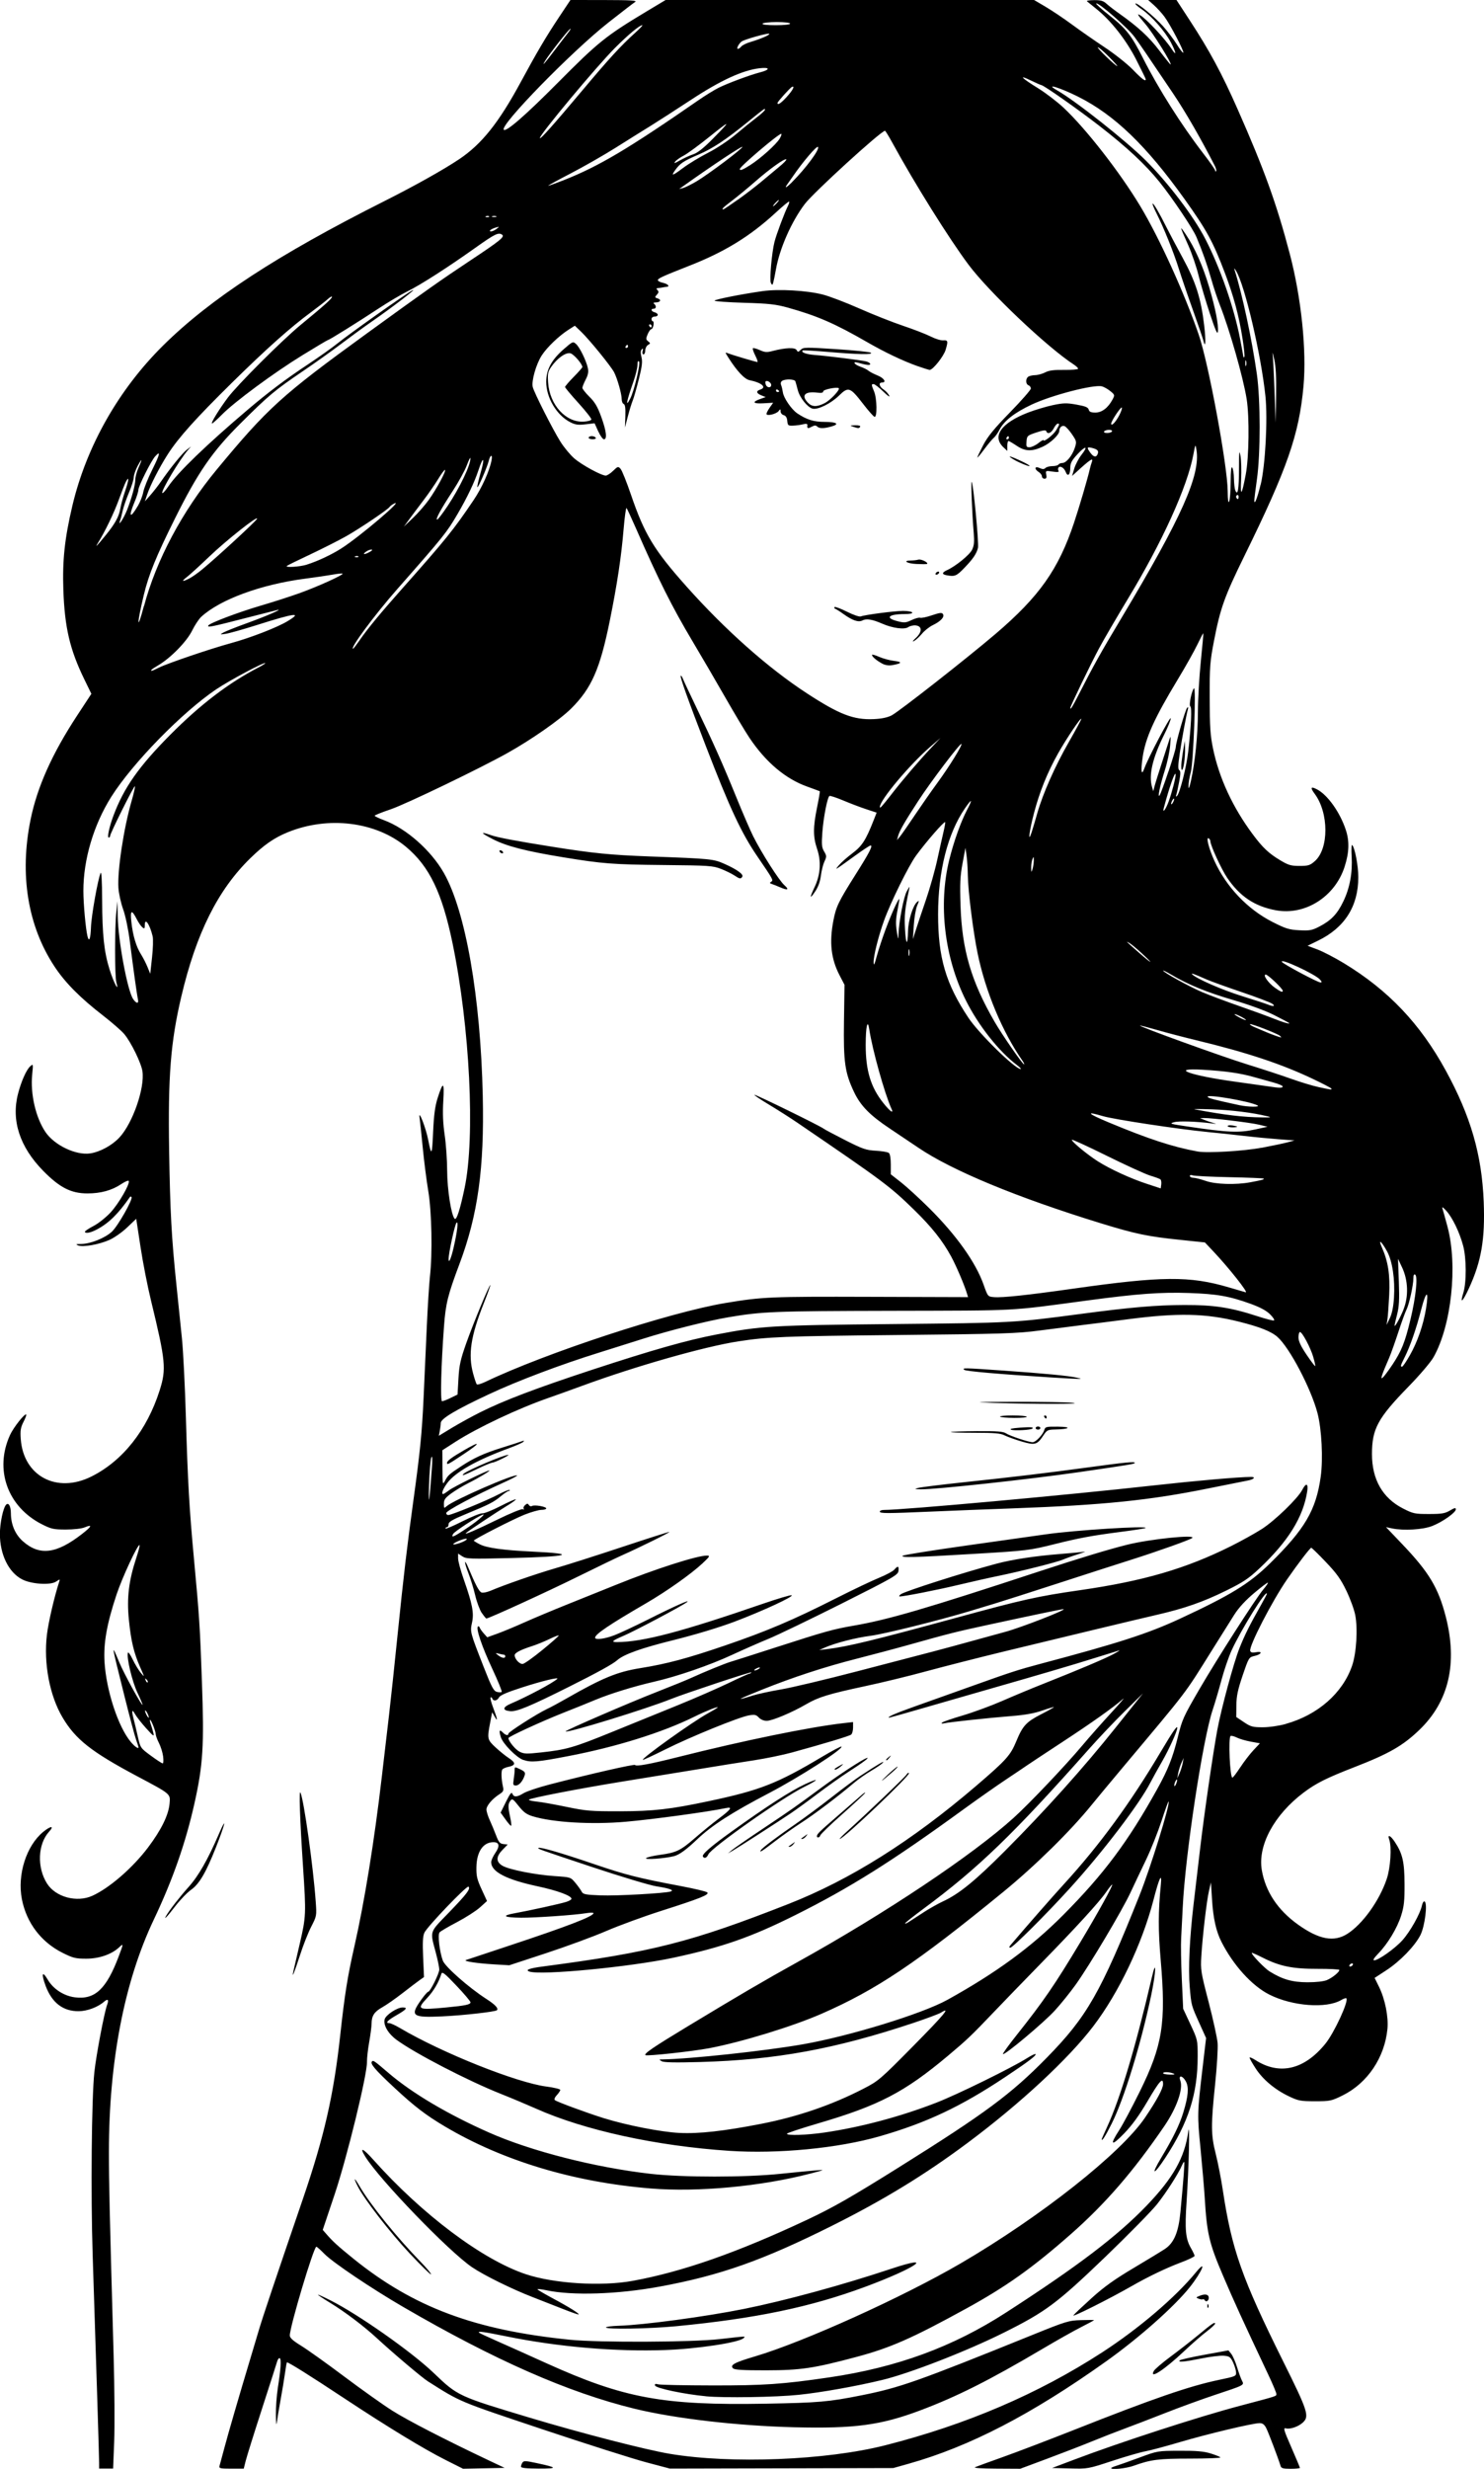 <?xml version="1.0" encoding="UTF-8" standalone="no"?>
<!-- Created with Inkscape (http://www.inkscape.org/) -->

<svg
   width="34.173mm"
   height="56.834mm"
   viewBox="0 0 34.173 56.834"
   version="1.1"
   id="svg3646"
   xml:space="preserve"
   inkscape:version="1.2 (dc2aedaf03, 2022-05-15)"
   sodipodi:docname="Woman in summer dress.svg"
   xmlns:inkscape="http://www.inkscape.org/namespaces/inkscape"
   xmlns:sodipodi="http://sodipodi.sourceforge.net/DTD/sodipodi-0.dtd"
   xmlns="http://www.w3.org/2000/svg"
   xmlns:svg="http://www.w3.org/2000/svg"
   xmlns:rdf="http://www.w3.org/1999/02/22-rdf-syntax-ns#"
   xmlns:cc="http://creativecommons.org/ns#"
   xmlns:dc="http://purl.org/dc/elements/1.1/"><title
     id="title3666">Woman in summer dress</title><sodipodi:namedview
     id="namedview3648"
     pagecolor="#ffffff"
     bordercolor="#666666"
     borderopacity="1.0"
     inkscape:showpageshadow="2"
     inkscape:pageopacity="0.0"
     inkscape:pagecheckerboard="0"
     inkscape:deskcolor="#d1d1d1"
     inkscape:document-units="mm"
     showgrid="false"
     inkscape:zoom="0.69041105"
     inkscape:cx="311.40869"
     inkscape:cy="507.66858"
     inkscape:window-width="1920"
     inkscape:window-height="991"
     inkscape:window-x="-9"
     inkscape:window-y="-9"
     inkscape:window-maximized="1"
     inkscape:current-layer="layer1" /><defs
     id="defs3643" /><g
     inkscape:label="Lager 1"
     inkscape:groupmode="layer"
     id="layer1"
     transform="translate(-22.516,-14.071)"><path
       style="fill:#000000;stroke-width:0.036"
       d="m 24.798,70.749 c -4.17e-4,-0.147 -0.058,-1.993 -0.148,-4.767 -0.046,-1.407 -0.025,-3.617 0.039,-4.212 0.042,-0.39 0.23,-1.381 0.294,-1.548 0.044,-0.117 0.017,-0.148 -0.066,-0.075 -0.145,0.128 -0.392,0.221 -0.589,0.222 -0.359,0.003 -0.615,-0.193 -0.76,-0.58 -0.106,-0.283 -0.08,-0.364 0.047,-0.147 0.127,0.217 0.372,0.376 0.628,0.408 0.459,0.058 0.724,-0.191 1.008,-0.947 0.111,-0.295 0.111,-0.301 0.009,-0.205 -0.172,0.162 -0.461,0.262 -0.756,0.262 -0.246,4.9e-4 -0.305,-0.014 -0.544,-0.133 -0.497,-0.248 -0.834,-0.692 -0.94,-1.237 -0.11,-0.564 0.102,-1.23 0.492,-1.55 0.172,-0.141 0.263,-0.145 0.136,-0.006 -0.263,0.288 -0.284,0.825 -0.049,1.196 0.198,0.313 0.686,0.444 1.044,0.282 0.396,-0.18 0.93,-0.644 1.286,-1.117 0.304,-0.405 0.469,-0.743 0.492,-1.008 0.019,-0.225 0.038,-0.21 -0.754,-0.631 -1.048,-0.558 -1.411,-0.844 -1.71,-1.348 -0.299,-0.503 -0.44,-1.25 -0.36,-1.91 0.035,-0.29 0.175,-0.889 0.282,-1.213 0.022,-0.065 0.019,-0.066 -0.075,-0.004 -0.13,0.085 -0.564,0.057 -0.775,-0.051 -0.313,-0.159 -0.516,-0.574 -0.515,-1.05 4.16e-4,-0.251 0.076,-0.604 0.144,-0.672 0.056,-0.056 0.108,0.037 0.109,0.198 0.001,0.261 0.1,0.49 0.278,0.647 0.384,0.338 0.772,0.289 1.363,-0.172 0.225,-0.175 0.244,-0.227 0.056,-0.149 -0.068,0.028 -0.251,0.049 -0.431,0.049 -0.283,0 -0.336,-0.012 -0.55,-0.12 -0.794,-0.403 -1.1,-1.259 -0.736,-2.056 0.081,-0.177 0.34,-0.504 0.373,-0.471 0.009,0.009 -0.02,0.086 -0.064,0.171 -0.065,0.128 -0.076,0.198 -0.062,0.393 0.062,0.853 0.829,1.261 1.626,0.863 0.721,-0.359 1.282,-1.068 1.573,-1.985 0.156,-0.491 0.138,-0.673 -0.2,-2.068 -0.08,-0.328 -0.189,-0.885 -0.242,-1.238 l -0.098,-0.642 -0.209,0.199 c -0.115,0.11 -0.299,0.239 -0.408,0.287 -0.242,0.107 -0.609,0.172 -0.72,0.127 -0.066,-0.027 -0.053,-0.033 0.073,-0.034 0.213,-0.003 0.538,-0.133 0.701,-0.28 0.136,-0.123 0.496,-0.758 0.454,-0.8 -0.012,-0.012 -0.026,-0.015 -0.032,-0.006 -0.278,0.399 -0.489,0.606 -0.768,0.754 -0.145,0.077 -0.272,0.1 -0.272,0.049 4.6e-5,-0.015 0.09,-0.074 0.2,-0.132 0.11,-0.057 0.285,-0.197 0.39,-0.31 0.186,-0.201 0.446,-0.649 0.42,-0.724 -0.007,-0.021 -0.085,0.011 -0.173,0.07 -0.215,0.145 -0.471,0.216 -0.78,0.216 -0.376,-3.7e-5 -0.639,-0.134 -1.017,-0.519 -0.542,-0.551 -0.741,-1.161 -0.58,-1.779 0.074,-0.285 0.191,-0.547 0.278,-0.626 0.072,-0.065 0.072,-0.063 0.047,0.189 -0.044,0.446 0.081,0.987 0.304,1.319 0.206,0.306 0.706,0.545 1.035,0.494 0.229,-0.035 0.505,-0.187 0.673,-0.369 0.305,-0.331 0.584,-1.137 0.527,-1.521 -0.029,-0.192 -0.261,-0.668 -0.419,-0.857 -0.062,-0.074 -0.283,-0.267 -0.492,-0.429 -0.525,-0.406 -0.872,-0.757 -1.117,-1.13 -0.614,-0.932 -0.806,-2.114 -0.548,-3.378 0.154,-0.753 0.495,-1.515 1.072,-2.395 l 0.328,-0.5 -0.164,-0.337 c -0.331,-0.68 -0.451,-1.19 -0.481,-2.051 -0.024,-0.685 0.029,-1.184 0.207,-1.94 0.322,-1.363 1.06,-2.669 2.085,-3.685 1.086,-1.077 2.638,-2.09 5.09,-3.324 0.708,-0.356 1.368,-0.726 1.733,-0.97 0.52,-0.349 0.912,-0.84 1.421,-1.782 0.367,-0.679 0.581,-1.042 0.882,-1.494 l 0.259,-0.389 0.779,0.001 c 0.617,9.8e-4 0.765,0.01 0.711,0.044 -0.038,0.024 -0.315,0.237 -0.616,0.474 -0.847,0.667 -2.508,2.369 -2.409,2.468 0.055,0.055 0.495,-0.328 1.254,-1.092 0.918,-0.925 1.102,-1.073 2.031,-1.63 l 0.445,-0.267 h 4.239 4.239 l 0.273,0.161 c 0.15,0.089 0.424,0.273 0.608,0.409 0.184,0.136 0.523,0.372 0.752,0.524 0.229,0.152 0.521,0.383 0.648,0.515 0.208,0.215 0.294,0.279 0.294,0.218 0,-0.011 -0.099,-0.214 -0.219,-0.45 -0.234,-0.459 -0.583,-0.902 -0.925,-1.175 -0.098,-0.078 -0.192,-0.154 -0.209,-0.169 -0.017,-0.015 0.056,-0.027 0.163,-0.028 0.153,-0.001 0.213,0.016 0.285,0.082 0.05,0.046 0.181,0.147 0.291,0.225 0.437,0.309 0.69,0.542 0.924,0.851 0.135,0.178 0.252,0.323 0.26,0.323 0.049,0 -0.401,-0.723 -0.584,-0.936 -0.172,-0.202 -0.199,-0.247 -0.116,-0.198 0.148,0.086 0.579,0.549 0.729,0.782 0.117,0.181 0.101,0.073 -0.023,-0.16 -0.139,-0.26 -0.44,-0.602 -0.674,-0.762 -0.088,-0.06 -0.151,-0.118 -0.141,-0.128 0.032,-0.032 0.443,0.305 0.638,0.523 0.103,0.115 0.245,0.303 0.317,0.418 0.071,0.115 0.138,0.201 0.148,0.19 0.026,-0.026 -0.306,-0.659 -0.438,-0.834 -0.06,-0.08 -0.168,-0.198 -0.24,-0.262 l -0.131,-0.117 0.326,-1.37e-4 0.326,-1.37e-4 0.313,0.48 c 0.451,0.691 0.734,1.216 1.093,2.029 0.618,1.399 0.903,2.189 1.205,3.342 0.264,1.008 0.389,2.217 0.314,3.04 -0.102,1.116 -0.373,1.895 -1.361,3.907 -0.46,0.938 -0.554,1.201 -0.701,1.961 -0.091,0.471 -0.1,0.589 -0.098,1.315 0.002,0.666 0.014,0.858 0.078,1.164 0.14,0.674 0.452,1.347 0.909,1.962 0.233,0.314 0.372,0.445 0.639,0.605 0.186,0.111 0.246,0.129 0.443,0.129 0.201,0 0.242,-0.013 0.352,-0.11 0.326,-0.286 0.324,-1.112 -0.004,-1.551 -0.107,-0.144 -0.09,-0.176 0.052,-0.103 0.245,0.127 0.528,0.523 0.664,0.93 0.088,0.263 0.08,0.522 -0.026,0.852 -0.222,0.692 -0.909,1.127 -1.583,1.003 -0.487,-0.09 -0.829,-0.318 -1.12,-0.746 -0.135,-0.199 -0.386,-0.745 -0.388,-0.843 -4.9e-4,-0.024 -0.018,-0.054 -0.039,-0.067 -0.068,-0.042 0.004,0.238 0.133,0.521 0.274,0.6 0.763,1.113 1.338,1.405 0.306,0.155 0.382,0.178 0.618,0.19 0.236,0.012 0.292,0.002 0.459,-0.085 0.271,-0.14 0.414,-0.289 0.553,-0.58 0.149,-0.31 0.213,-0.658 0.191,-1.038 -0.009,-0.158 -0.004,-0.274 0.012,-0.259 0.062,0.062 0.141,0.476 0.141,0.74 0,0.67 -0.313,1.163 -0.928,1.462 l -0.24,0.117 0.229,0.086 c 0.126,0.047 0.399,0.189 0.608,0.316 1.022,0.62 1.756,1.393 2.344,2.468 0.576,1.053 0.832,1.939 0.875,3.022 0.034,0.861 -0.054,1.374 -0.341,1.995 -0.146,0.315 -0.212,0.37 -0.13,0.109 0.077,-0.245 0.075,-0.805 -0.004,-1.096 -0.083,-0.307 -0.243,-0.639 -0.385,-0.797 -0.076,-0.085 -0.106,-0.103 -0.09,-0.054 0.013,0.04 0.065,0.227 0.116,0.417 0.239,0.894 0.092,2.273 -0.322,3.006 -0.064,0.113 -0.316,0.41 -0.573,0.673 -0.713,0.732 -0.844,0.975 -0.844,1.559 4.9e-4,0.583 0.245,1.01 0.715,1.25 0.233,0.119 0.27,0.127 0.596,0.127 0.294,0 0.369,-0.012 0.484,-0.08 0.106,-0.063 0.136,-0.069 0.136,-0.028 0,0.074 -0.307,0.292 -0.544,0.384 -0.216,0.085 -0.659,0.111 -0.922,0.056 l -0.142,-0.03 0.37,0.388 c 0.619,0.648 0.834,1.006 1.005,1.668 0.278,1.078 0.073,1.958 -0.607,2.612 -0.38,0.365 -0.699,0.548 -1.503,0.86 -0.635,0.247 -0.877,0.368 -1.161,0.582 -0.679,0.511 -1.061,1.218 -0.964,1.785 0.085,0.495 0.367,0.92 0.832,1.253 0.482,0.345 0.828,0.411 1.137,0.215 0.351,-0.223 0.737,-0.759 0.907,-1.261 0.088,-0.259 0.119,-0.743 0.058,-0.911 -0.047,-0.129 0.029,-0.096 0.13,0.057 0.177,0.268 0.221,0.457 0.223,0.967 0.002,0.39 -0.012,0.515 -0.078,0.726 -0.091,0.289 -0.308,0.649 -0.529,0.877 -0.096,0.099 -0.129,0.154 -0.093,0.154 0.098,0 0.478,-0.27 0.651,-0.462 0.179,-0.2 0.408,-0.607 0.449,-0.798 0.015,-0.069 0.041,-0.108 0.063,-0.094 0.071,0.044 0.004,0.571 -0.097,0.772 -0.128,0.252 -0.469,0.605 -0.787,0.812 l -0.268,0.175 0.101,0.205 c 0.139,0.282 0.221,0.693 0.194,0.971 -0.065,0.66 -0.461,1.246 -1.03,1.528 -0.261,0.129 -0.291,0.135 -0.638,0.135 -0.333,0 -0.385,-0.01 -0.6,-0.113 -0.325,-0.155 -0.602,-0.388 -0.767,-0.643 -0.077,-0.118 -0.139,-0.229 -0.139,-0.247 0,-0.017 0.061,0.008 0.136,0.056 0.553,0.355 1.124,0.221 1.609,-0.377 0.204,-0.251 0.543,-0.986 0.483,-1.045 -0.011,-0.011 -0.064,0.007 -0.118,0.039 -0.342,0.202 -1.128,0.142 -1.657,-0.126 -0.4,-0.202 -0.828,-0.675 -1.101,-1.213 -0.124,-0.244 -0.19,-0.543 -0.217,-0.971 l -0.025,-0.399 -0.046,0.199 c -0.053,0.23 -0.147,1.03 -0.176,1.504 -0.019,0.308 -0.01,0.366 0.168,1.05 0.103,0.398 0.196,0.822 0.207,0.942 0.011,0.12 -0.015,0.548 -0.057,0.952 -0.099,0.953 -0.097,1.165 0.015,1.607 0.05,0.198 0.124,0.575 0.163,0.837 0.206,1.365 0.44,2.027 1.391,3.94 0.571,1.148 0.607,1.263 0.448,1.407 -0.103,0.093 -0.29,0.157 -0.387,0.131 -0.066,-0.017 -0.051,0.034 0.124,0.435 0.109,0.25 0.199,0.464 0.199,0.475 0,0.011 -0.096,0.021 -0.213,0.021 -0.172,0 -0.217,-0.012 -0.232,-0.063 -0.051,-0.17 -0.281,-0.777 -0.332,-0.876 -0.042,-0.081 -0.084,-0.112 -0.151,-0.112 -0.156,0 -1.193,0.247 -1.826,0.434 -0.329,0.097 -0.689,0.194 -0.801,0.214 -0.112,0.02 -0.456,0.119 -0.766,0.221 -0.559,0.184 -0.565,0.185 -0.975,0.174 l -0.412,-0.01 0.489,-0.185 c 1.076,-0.408 2.88,-0.994 3.838,-1.247 0.884,-0.234 0.838,-0.218 0.838,-0.274 0,-0.027 -0.079,-0.216 -0.176,-0.422 -0.616,-1.306 -0.786,-1.678 -1.05,-2.295 -0.321,-0.75 -0.374,-0.974 -0.423,-1.794 -0.013,-0.209 -0.056,-0.715 -0.096,-1.124 -0.078,-0.791 -0.077,-0.821 0.048,-1.886 l 0.079,-0.671 -0.147,-0.325 c -0.197,-0.437 -0.192,-0.417 -0.23,-0.856 -0.036,-0.414 -0.003,-1.126 0.091,-1.916 0.03,-0.249 0.096,-0.812 0.147,-1.25 0.095,-0.811 0.301,-2.229 0.399,-2.755 0.093,-0.494 0.377,-1.543 0.507,-1.869 0.124,-0.311 0.23,-0.524 0.493,-0.989 0.077,-0.136 0.14,-0.256 0.14,-0.265 0,-0.131 -0.594,0.821 -0.816,1.309 -0.065,0.144 -0.169,0.447 -0.23,0.675 -0.061,0.227 -0.152,0.536 -0.202,0.685 -0.229,0.682 -0.634,3.353 -0.69,4.549 -0.011,0.239 -0.027,0.557 -0.036,0.707 -0.009,0.15 -0.002,0.577 0.015,0.949 l 0.031,0.677 0.167,0.358 c 0.166,0.355 0.167,0.362 0.167,0.739 0,0.863 -0.211,1.521 -0.748,2.338 -0.268,0.407 -0.339,0.408 -0.095,0.001 0.28,-0.466 0.425,-0.764 0.512,-1.048 0.114,-0.375 0.132,-0.576 0.062,-0.71 -0.072,-0.14 -0.182,-0.162 -0.131,-0.026 0.072,0.19 -0.082,0.63 -0.367,1.048 -0.708,1.037 -1.358,1.788 -2.151,2.486 -0.886,0.78 -1.494,1.212 -2.42,1.72 -1.243,0.682 -1.741,0.901 -2.517,1.108 -0.99,0.264 -1.285,0.308 -2.084,0.309 -0.526,7.35e-4 -0.726,-0.011 -0.76,-0.045 -0.077,-0.077 0.028,-0.134 0.507,-0.276 1.124,-0.333 3.403,-1.364 4.738,-2.143 1.842,-1.075 3.688,-2.534 4.242,-3.353 0.274,-0.405 0.415,-0.668 0.415,-0.773 0,-0.166 -0.082,-0.075 -0.362,0.403 -0.187,0.318 -0.352,0.546 -0.533,0.733 -0.297,0.307 -0.343,0.277 -0.114,-0.076 0.083,-0.128 0.295,-0.526 0.472,-0.885 0.526,-1.066 0.607,-1.576 0.483,-3.026 -0.06,-0.703 -0.059,-1.098 0.003,-1.74 0.029,-0.297 -0.037,-0.16 -0.169,0.351 -0.262,1.011 -0.798,2.137 -1.388,2.911 -0.57,0.748 -1.682,1.781 -2.891,2.682 -0.979,0.73 -1.925,1.309 -3.112,1.903 -1.609,0.805 -2.588,1.151 -3.987,1.408 -0.964,0.177 -2.004,0.21 -2.599,0.084 -0.124,-0.026 -0.217,-0.036 -0.208,-0.021 0.009,0.015 0.174,0.111 0.366,0.214 0.372,0.199 0.632,0.363 0.574,0.363 -0.019,0 -0.174,-0.055 -0.344,-0.122 -0.17,-0.067 -0.488,-0.192 -0.708,-0.277 -0.478,-0.185 -1.121,-0.502 -1.395,-0.688 -0.536,-0.364 -2.133,-2.018 -2.46,-2.548 -0.142,-0.229 -0.055,-0.197 0.182,0.069 1.125,1.262 2.515,2.305 3.514,2.639 0.649,0.217 1.741,0.285 2.461,0.154 1.147,-0.209 2.42,-0.655 4.031,-1.413 0.582,-0.274 1.001,-0.513 2.088,-1.193 1.999,-1.25 2.593,-1.69 3.416,-2.529 0.927,-0.945 1.243,-1.498 2.135,-3.733 0.259,-0.648 0.716,-2.123 0.672,-2.167 -0.007,-0.007 -0.081,0.197 -0.164,0.453 -0.084,0.256 -0.242,0.652 -0.352,0.882 -0.11,0.229 -0.273,0.572 -0.361,0.761 -0.196,0.42 -0.943,1.674 -1.262,2.12 -0.128,0.179 -0.346,0.45 -0.485,0.601 -0.252,0.275 -1.155,1.032 -1.19,0.997 -0.01,-0.01 0.135,-0.211 0.322,-0.446 0.609,-0.766 0.872,-1.149 1.459,-2.127 0.409,-0.681 0.766,-1.328 0.733,-1.328 -0.011,0 -0.073,0.077 -0.138,0.172 -0.157,0.229 -0.696,0.818 -1.517,1.658 -0.37,0.379 -0.852,0.876 -1.07,1.105 -0.522,0.548 -0.619,0.639 -1.061,1.01 -0.999,0.837 -1.586,1.142 -2.99,1.553 -0.392,0.115 -0.713,0.222 -0.713,0.237 0,0.047 0.455,0.032 0.865,-0.028 0.835,-0.122 1.754,-0.367 2.581,-0.689 0.484,-0.188 1.727,-0.799 2.081,-1.021 0.099,-0.063 0.188,-0.106 0.198,-0.096 0.028,0.028 -0.164,0.174 -0.71,0.537 -1.013,0.674 -1.804,1.047 -2.879,1.356 -0.956,0.275 -2.339,0.409 -3.458,0.335 -1.679,-0.111 -3.338,-0.473 -4.456,-0.972 -0.198,-0.088 -0.564,-0.242 -0.813,-0.341 -0.768,-0.306 -1.976,-0.933 -2.397,-1.242 -0.194,-0.142 -0.309,-0.339 -0.276,-0.471 0.026,-0.102 0.287,-0.275 0.415,-0.275 0.127,0 0.09,0.046 -0.14,0.178 -0.213,0.122 -0.268,0.184 -0.164,0.184 0.029,0 0.138,0.05 0.243,0.112 0.971,0.573 2.687,1.258 3.374,1.347 0.174,0.023 0.317,0.057 0.317,0.077 0,0.02 -0.036,0.074 -0.079,0.12 -0.048,0.051 -0.066,0.097 -0.045,0.115 0.042,0.038 0.731,0.292 1.121,0.414 0.526,0.164 1.322,0.32 1.74,0.341 0.458,0.023 1.03,-0.041 1.9,-0.211 0.835,-0.164 1.612,-0.43 2.332,-0.8 0.36,-0.185 0.388,-0.209 1.158,-0.988 0.715,-0.724 0.879,-0.921 0.638,-0.769 -0.046,0.029 -0.33,0.135 -0.632,0.236 -1.804,0.601 -3.168,0.851 -4.909,0.9 -0.577,0.016 -0.839,0.011 -0.888,-0.018 -0.067,-0.039 -0.066,-0.041 0.012,-0.042 0.627,-0.008 2.365,-0.195 3.234,-0.347 1.082,-0.189 2.755,-0.704 3.334,-1.025 1.129,-0.626 1.934,-1.216 2.672,-1.959 0.926,-0.932 1.486,-1.681 2.155,-2.886 0.25,-0.45 0.361,-0.73 0.478,-1.203 0.101,-0.409 0.125,-0.462 0.498,-1.104 0.405,-0.697 1.296,-2.088 1.47,-2.294 0.066,-0.078 0.114,-0.149 0.106,-0.157 -0.008,-0.008 -0.151,0.1 -0.317,0.24 -0.201,0.169 -0.355,0.337 -0.459,0.501 -0.086,0.136 -0.32,0.508 -0.519,0.827 -0.643,1.028 -0.511,0.855 -2.056,2.697 -0.291,0.347 -0.61,0.73 -0.708,0.852 -0.487,0.601 -1.298,1.399 -2.032,2 -2.005,1.639 -2.919,2.252 -4.186,2.807 -0.666,0.292 -1.846,0.653 -2.591,0.794 -0.388,0.073 -1.434,0.187 -1.466,0.159 -0.039,-0.034 0.181,-0.184 0.977,-0.665 1.177,-0.712 1.756,-1.051 2.537,-1.484 2.013,-1.117 4.009,-2.449 4.965,-3.314 0.362,-0.327 1.195,-1.204 1.589,-1.674 0.153,-0.182 0.448,-0.516 0.657,-0.743 0.209,-0.227 0.331,-0.37 0.272,-0.319 -0.218,0.192 -0.725,0.552 -1.404,0.996 -0.383,0.251 -0.741,0.488 -0.795,0.525 -0.054,0.038 -0.274,0.186 -0.489,0.329 -0.215,0.143 -0.653,0.45 -0.972,0.682 -1.658,1.206 -2.624,1.813 -3.886,2.443 -1.017,0.508 -1.672,0.737 -2.801,0.98 -0.995,0.214 -3.065,0.413 -3.325,0.319 -0.1,-0.036 0.006,-0.076 0.308,-0.115 2.527,-0.333 3.415,-0.559 5.663,-1.441 1.42,-0.557 2.84,-1.451 4.318,-2.716 0.695,-0.596 0.791,-0.702 0.925,-1.026 0.148,-0.359 0.23,-0.448 0.571,-0.623 0.169,-0.086 0.302,-0.161 0.297,-0.167 -0.005,-0.005 -0.127,0.031 -0.27,0.081 -0.179,0.063 -0.399,0.102 -0.704,0.126 -0.528,0.042 -1.421,0.138 -1.549,0.166 -0.059,0.013 -0.078,0.008 -0.054,-0.015 0.02,-0.019 0.235,-0.094 0.478,-0.165 0.243,-0.072 0.651,-0.222 0.906,-0.333 0.255,-0.112 0.684,-0.291 0.953,-0.397 0.817,-0.324 1.422,-0.58 1.613,-0.683 0.1,-0.054 0.157,-0.091 0.127,-0.083 -0.03,0.009 -0.291,0.09 -0.58,0.18 -0.508,0.159 -1.252,0.378 -2.501,0.735 -0.329,0.094 -0.956,0.275 -1.393,0.401 -0.437,0.127 -0.804,0.23 -0.814,0.23 -0.086,0 0.134,-0.098 0.558,-0.248 0.279,-0.099 0.858,-0.305 1.287,-0.459 0.97,-0.347 1.114,-0.393 1.631,-0.531 1.791,-0.475 2.476,-0.696 3.208,-1.036 1.17,-0.543 1.602,-0.808 2.074,-1.271 0.81,-0.795 1.065,-1.23 1.173,-1.998 0.058,-0.412 0.023,-1.101 -0.075,-1.471 -0.151,-0.57 -0.644,-1.507 -0.922,-1.75 -0.145,-0.128 -0.409,-0.232 -0.889,-0.352 -0.763,-0.191 -1.404,-0.205 -2.557,-0.054 -0.319,0.042 -0.776,0.1 -1.015,0.129 -0.239,0.03 -0.696,0.088 -1.015,0.13 -0.524,0.069 -0.845,0.079 -3.316,0.104 -2.568,0.026 -2.946,0.041 -3.619,0.145 -0.777,0.119 -2.353,0.567 -3.583,1.018 -0.275,0.101 -0.631,0.229 -0.79,0.284 -0.702,0.244 -1.635,0.684 -2.147,1.013 l -0.298,0.192 0.002,0.405 c 0.002,0.391 0.004,0.401 0.06,0.296 0.065,-0.123 0.096,-0.151 0.362,-0.326 0.3,-0.198 0.534,-0.305 0.948,-0.434 0.212,-0.066 0.418,-0.132 0.458,-0.148 0.051,-0.019 0.062,-0.016 0.036,0.012 -0.02,0.022 -0.169,0.088 -0.332,0.148 -0.757,0.278 -1.242,0.554 -1.427,0.809 -0.098,0.136 -0.137,0.246 -0.087,0.246 0.011,0 0.073,-0.04 0.136,-0.088 0.107,-0.081 0.871,-0.457 0.925,-0.454 0.037,0.002 -0.244,0.171 -0.484,0.291 -0.12,0.06 -0.295,0.166 -0.39,0.235 -0.142,0.104 -0.172,0.146 -0.172,0.24 0,0.107 0.004,0.11 0.064,0.056 0.154,-0.139 1.572,-0.757 1.622,-0.707 0.009,0.009 -0.135,0.083 -0.319,0.166 -0.655,0.295 -1.313,0.645 -1.313,0.698 0,0.029 0.024,0.05 0.054,0.046 0.102,-0.013 0.888,-0.337 1.135,-0.467 0.136,-0.072 0.257,-0.121 0.269,-0.109 0.012,0.012 0.004,0.022 -0.017,0.022 -0.021,0 -0.102,0.053 -0.18,0.118 -0.169,0.141 -0.266,0.19 -0.799,0.41 -0.318,0.131 -0.408,0.183 -0.408,0.237 0,0.038 -0.016,0.069 -0.036,0.069 -0.02,0 -0.036,0.014 -0.036,0.031 0,0.017 0.174,-0.056 0.387,-0.164 0.213,-0.107 0.421,-0.191 0.462,-0.186 0.042,0.005 0.228,-0.069 0.415,-0.165 0.186,-0.096 0.346,-0.166 0.356,-0.157 0.009,0.009 -0.086,0.079 -0.212,0.154 -0.215,0.13 -0.896,0.582 -0.935,0.622 -0.051,0.052 0.221,-0.065 0.715,-0.306 0.306,-0.15 0.571,-0.258 0.595,-0.243 0.025,0.015 0.033,0.011 0.019,-0.011 -0.013,-0.021 0.002,-0.059 0.033,-0.085 0.047,-0.039 0.062,-0.039 0.086,4.9e-4 0.016,0.026 0.048,0.036 0.071,0.022 0.054,-0.034 0.329,0.013 0.329,0.056 0,0.018 -0.05,0.033 -0.112,0.033 -0.061,0 -0.236,0.05 -0.388,0.11 -0.267,0.107 -1.168,0.568 -1.168,0.598 0,0.008 0.063,0.047 0.14,0.086 0.16,0.082 0.546,0.135 1.201,0.166 1.081,0.051 0.868,0.117 -0.482,0.149 -0.945,0.023 -1.033,0.02 -1.123,-0.039 l -0.098,-0.064 v 0.112 c 0,0.062 0.059,0.28 0.131,0.484 0.199,0.567 0.238,0.772 0.19,0.992 -0.047,0.216 -0.047,0.216 0.268,1.021 0.184,0.47 0.23,0.556 0.305,0.575 0.049,0.012 0.098,0.012 0.11,2e-5 0.012,-0.012 -0.087,-0.255 -0.22,-0.539 -0.234,-0.5 -0.377,-0.921 -0.327,-0.966 0.013,-0.012 0.032,-4.9e-4 0.041,0.026 0.009,0.026 0.052,0.087 0.095,0.135 l 0.078,0.087 0.236,-0.085 c 0.13,-0.047 0.407,-0.162 0.616,-0.256 0.209,-0.094 0.658,-0.282 0.997,-0.418 0.339,-0.136 0.844,-0.339 1.124,-0.452 0.892,-0.361 1.867,-0.674 2.09,-0.67 0.074,0.001 0.061,0.023 -0.109,0.182 -0.263,0.245 -0.819,0.638 -1.296,0.916 -0.85,0.494 -1.174,0.713 -1.174,0.792 0,0.057 0.217,0.03 0.443,-0.056 0.125,-0.047 0.472,-0.21 0.771,-0.36 0.611,-0.308 1.028,-0.493 0.891,-0.395 -0.135,0.097 -1.192,0.657 -1.435,0.761 -0.28,0.12 -0.316,0.153 -0.161,0.152 0.601,-0.005 1.48,-0.237 3.364,-0.886 0.326,-0.112 0.618,-0.199 0.649,-0.193 0.085,0.017 -0.668,0.366 -1.315,0.61 -0.354,0.133 -0.898,0.297 -1.395,0.421 -0.751,0.186 -1.151,0.329 -1.305,0.466 -0.1,0.088 -0.448,0.28 -1.105,0.609 -0.902,0.451 -1.202,0.576 -1.355,0.563 -0.184,-0.016 -0.181,-0.09 0.005,-0.17 0.392,-0.168 0.983,-0.483 1.077,-0.574 0.048,-0.047 -0.36,0.052 -0.806,0.196 -0.35,0.112 -0.509,0.181 -0.536,0.231 -0.043,0.08 -0.13,0.095 -0.154,0.026 -0.009,-0.025 -0.026,-0.036 -0.039,-0.025 -0.012,0.011 0.011,0.109 0.052,0.217 0.104,0.275 0.122,0.364 0.046,0.233 l -0.063,-0.109 -0.045,0.236 c -0.072,0.374 -0.068,0.394 0.122,0.571 0.095,0.088 0.234,0.201 0.31,0.25 0.161,0.104 0.158,0.164 -0.01,0.199 -0.066,0.013 -0.131,0.042 -0.144,0.063 -0.028,0.045 -0.021,0.23 0.015,0.388 0.022,0.096 0.011,0.121 -0.078,0.178 -0.168,0.108 -0.302,0.266 -0.301,0.354 4.16e-4,0.045 0.034,0.155 0.076,0.245 0.041,0.09 0.107,0.248 0.146,0.351 0.059,0.156 0.088,0.19 0.169,0.199 l 0.098,0.011 -0.118,0.121 c -0.152,0.156 -0.154,0.275 -0.006,0.365 0.147,0.09 0.759,0.211 1.211,0.241 0.361,0.024 0.363,0.024 0.471,0.154 0.06,0.072 0.125,0.163 0.145,0.202 0.032,0.063 0.084,0.073 0.435,0.087 0.362,0.015 1.481,-0.047 1.613,-0.089 0.093,-0.029 -0.026,-0.073 -0.326,-0.119 -0.15,-0.023 -0.818,-0.224 -1.486,-0.446 -1.268,-0.423 -1.254,-0.418 -1.229,-0.439 0.031,-0.027 0.543,0.122 1.266,0.369 0.75,0.255 1.011,0.321 2.025,0.513 0.307,0.058 0.574,0.122 0.595,0.143 0.052,0.052 -0.156,0.136 -1.052,0.422 -0.414,0.132 -0.989,0.343 -1.278,0.468 -0.289,0.125 -0.909,0.353 -1.377,0.507 l -0.852,0.28 -0.344,-0.02 c -0.406,-0.024 -0.729,-0.074 -0.652,-0.101 0.03,-0.011 0.462,-0.154 0.96,-0.319 1.376,-0.456 1.975,-0.686 1.975,-0.759 0,-0.016 -0.077,-0.015 -0.172,4.9e-4 -0.257,0.043 -1.184,0.107 -1.495,0.104 -0.396,-0.004 -0.462,-0.046 -0.158,-0.101 0.345,-0.062 1.058,-0.219 1.2,-0.264 0.065,-0.021 0.118,-0.052 0.118,-0.07 0,-0.071 -0.321,-0.19 -0.784,-0.289 -0.72,-0.155 -1.065,-0.334 -1.065,-0.555 0,-0.041 0.043,-0.136 0.095,-0.212 0.109,-0.157 0.094,-0.248 -0.042,-0.248 -0.238,0 -0.387,0.218 -0.393,0.575 -0.004,0.205 0.015,0.284 0.12,0.511 l 0.124,0.269 -0.163,0.147 c -0.09,0.081 -0.327,0.233 -0.527,0.338 -0.2,0.105 -0.382,0.211 -0.403,0.237 -0.045,0.054 -4.16e-4,0.442 0.075,0.649 0.051,0.14 0.594,0.619 1,0.881 0.207,0.133 0.288,0.22 0.245,0.262 -0.035,0.035 -0.78,0.119 -1.255,0.141 -0.703,0.033 -0.755,-0.009 -0.48,-0.392 0.069,-0.096 0.138,-0.175 0.154,-0.175 0.046,0 0.255,-0.421 0.255,-0.512 -2.69e-4,-0.047 -0.035,-0.216 -0.077,-0.375 -0.14,-0.53 -0.163,-0.459 0.301,-0.939 0.412,-0.427 0.5,-0.543 0.449,-0.593 -0.036,-0.036 -0.953,0.921 -1.016,1.06 -0.037,0.082 -0.044,0.221 -0.029,0.565 l 0.02,0.456 -0.098,0.069 c -0.054,0.038 -0.232,0.173 -0.395,0.3 -0.163,0.127 -0.374,0.274 -0.467,0.326 -0.185,0.103 -0.246,0.197 -0.247,0.377 -4.17e-4,0.064 -0.025,0.255 -0.055,0.424 -0.03,0.169 -0.053,0.373 -0.051,0.453 0.008,0.29 -0.458,2.199 -0.746,3.057 l -0.273,0.814 0.082,0.094 c 0.153,0.176 0.265,0.278 0.627,0.571 1.381,1.115 2.793,1.643 4.984,1.864 0.664,0.067 2.811,0.058 3.451,-0.015 0.632,-0.072 0.596,-0.07 0.547,-0.022 -0.101,0.101 -1.069,0.248 -1.806,0.274 -1.146,0.041 -2.463,-0.072 -3.648,-0.313 -0.531,-0.108 -0.678,-0.128 -0.637,-0.087 0.012,0.012 0.198,0.099 0.414,0.194 0.216,0.095 0.727,0.324 1.135,0.509 1.79,0.809 2.682,0.974 5.05,0.932 1.217,-0.022 1.452,-0.042 2.198,-0.191 0.894,-0.178 1.287,-0.317 3.951,-1.394 0.773,-0.313 0.831,-0.33 1.115,-0.339 0.164,-0.005 0.299,-0.005 0.299,7.35e-4 0,0.005 -0.133,0.077 -0.295,0.159 -0.163,0.082 -0.566,0.309 -0.897,0.505 -1.208,0.714 -1.961,1.094 -2.807,1.412 -0.911,0.343 -1.515,0.424 -2.905,0.39 -1.309,-0.033 -2.749,-0.2 -3.679,-0.427 -1.531,-0.375 -3.216,-1.116 -5.328,-2.344 -0.736,-0.428 -1.619,-1.023 -1.811,-1.219 -0.089,-0.091 -0.173,-0.166 -0.187,-0.166 -0.061,0 -0.612,1.843 -0.611,2.043 2.69e-4,0.056 0.071,0.12 0.263,0.238 0.144,0.089 0.589,0.406 0.987,0.705 0.399,0.299 0.898,0.654 1.11,0.788 0.35,0.222 1.212,0.666 2.206,1.137 l 0.381,0.18 -0.479,0.01 -0.479,0.01 -0.4,-0.201 c -0.491,-0.246 -1.338,-0.761 -2.321,-1.411 -0.821,-0.543 -1.316,-0.853 -1.335,-0.836 -0.007,0.006 -0.026,0.115 -0.043,0.241 -0.017,0.126 -0.064,0.409 -0.104,0.628 -0.04,0.219 -0.079,0.456 -0.087,0.526 -0.008,0.07 -0.017,-0.012 -0.02,-0.181 -0.003,-0.169 0.018,-0.455 0.046,-0.634 0.068,-0.432 0.083,-0.666 0.041,-0.678 -0.018,-0.006 -0.045,0.03 -0.059,0.08 -0.014,0.05 -0.173,0.547 -0.354,1.105 -0.181,0.558 -0.348,1.092 -0.371,1.187 l -0.043,0.172 h -0.288 c -0.257,0 -0.286,-0.007 -0.27,-0.063 0.01,-0.035 0.061,-0.227 0.115,-0.426 0.091,-0.342 0.34,-1.197 0.596,-2.048 0.063,-0.209 0.154,-0.514 0.202,-0.676 0.08,-0.271 0.394,-1.206 1.009,-3.002 0.487,-1.422 0.707,-2.387 0.856,-3.746 0.106,-0.969 0.169,-1.362 0.33,-2.071 0.23,-1.014 0.457,-2.414 0.63,-3.9 0.051,-0.437 0.125,-1.071 0.165,-1.41 0.04,-0.339 0.129,-1.179 0.199,-1.867 0.135,-1.328 0.221,-2.055 0.363,-3.081 0.153,-1.108 0.198,-1.557 0.235,-2.374 0.02,-0.439 0.053,-1.177 0.074,-1.641 0.021,-0.464 0.054,-0.978 0.072,-1.142 0.06,-0.526 0.042,-1.482 -0.039,-1.966 -0.04,-0.239 -0.097,-0.688 -0.127,-0.997 -0.03,-0.309 -0.063,-0.619 -0.073,-0.689 -0.032,-0.218 0.145,0.234 0.198,0.507 0.076,0.389 0.09,0.368 0.114,-0.181 0.018,-0.393 0.044,-0.589 0.104,-0.779 0.127,-0.397 0.157,-0.38 0.13,0.072 -0.017,0.281 -0.007,0.511 0.032,0.779 0.031,0.209 0.056,0.576 0.057,0.816 0.001,0.435 0.094,1.033 0.173,1.112 0.043,0.043 0.124,-0.208 0.23,-0.713 0.245,-1.172 0.12,-3.703 -0.28,-5.635 -0.24,-1.159 -0.534,-1.767 -1.072,-2.215 -0.694,-0.578 -1.79,-0.713 -2.719,-0.335 -0.313,0.127 -0.548,0.29 -0.863,0.597 -0.749,0.731 -1.247,1.728 -1.59,3.184 -0.247,1.05 -0.309,1.835 -0.281,3.552 0.023,1.41 0.055,2 0.169,3.099 0.039,0.379 0.095,0.925 0.125,1.214 0.03,0.289 0.071,1.113 0.092,1.83 0.042,1.46 0.079,2.106 0.185,3.244 0.126,1.355 0.138,1.549 0.184,2.831 0.053,1.483 0.026,1.916 -0.171,2.801 -0.203,0.911 -0.501,1.762 -0.937,2.68 -0.678,1.426 -1.034,3.266 -1.034,5.352 -1.12e-4,0.695 0.013,1.271 0.109,4.694 0.021,0.738 0.026,1.622 0.013,1.966 l -0.025,0.625 H 24.956 24.799 l -4.16e-4,-0.154 z m 24.737,-8.946 c -0.095,-0.038 -0.236,-0.041 -0.236,-0.006 0,0.015 0.069,0.029 0.154,0.031 0.11,0.003 0.133,-0.005 0.082,-0.025 z m -16.745,-1.52 c 0.455,-0.044 0.562,-0.067 0.56,-0.12 -9.56e-4,-0.023 -0.147,-0.196 -0.325,-0.383 -0.268,-0.283 -0.327,-0.329 -0.345,-0.272 -0.062,0.199 -0.18,0.4 -0.329,0.558 -0.248,0.265 -0.218,0.28 0.439,0.217 z m 20.283,-0.631 c 0.125,-0.053 0.285,-0.183 0.285,-0.232 0,-0.015 -0.224,-0.027 -0.498,-0.026 -0.575,0.002 -0.871,-0.058 -1.262,-0.255 -0.135,-0.068 -0.25,-0.119 -0.255,-0.113 -0.025,0.025 0.291,0.355 0.409,0.428 0.298,0.184 0.522,0.248 0.869,0.249 0.206,4.9e-4 0.377,-0.019 0.453,-0.051 z m 0.593,-0.347 c 0.012,-0.02 0.006,-0.036 -0.014,-0.036 -0.02,0 -0.046,0.016 -0.059,0.036 -0.012,0.02 -0.006,0.036 0.014,0.036 0.02,0 0.046,-0.016 0.059,-0.036 z M 43.775,58.098 c 0.141,-0.091 0.345,-0.206 0.453,-0.256 0.369,-0.169 0.74,-0.471 1.43,-1.163 0.932,-0.935 1.809,-1.911 2.556,-2.848 l 0.622,-0.779 -0.423,0.417 c -0.233,0.229 -0.597,0.613 -0.809,0.852 -1.747,1.97 -2.566,2.76 -3.821,3.689 -0.234,0.173 -0.426,0.325 -0.426,0.338 0,0.012 0.037,-0.002 0.082,-0.031 0.045,-0.029 0.197,-0.128 0.338,-0.219 z m 5.848,-3.052 c 0.001,-0.02 -0.014,-0.012 -0.033,0.018 -0.019,0.03 -0.034,0.079 -0.033,0.109 0.002,0.057 0.063,-0.058 0.066,-0.127 z m 0.127,-0.384 0.023,-0.123 -0.051,0.112 c -0.028,0.062 -0.062,0.168 -0.075,0.236 l -0.023,0.123 0.051,-0.112 c 0.028,-0.062 0.062,-0.168 0.075,-0.236 z m 1.325,0.096 c 0.084,-0.129 0.22,-0.306 0.303,-0.395 l 0.151,-0.161 -0.21,-0.038 c -0.115,-0.021 -0.26,-0.063 -0.322,-0.094 -0.061,-0.031 -0.126,-0.047 -0.144,-0.036 -0.055,0.034 -0.015,0.958 0.042,0.958 0.015,0 0.095,-0.105 0.179,-0.234 z M 26.272,54.502 c -0.012,-0.09 -0.055,-0.228 -0.096,-0.307 -0.04,-0.079 -0.073,-0.168 -0.073,-0.198 0,-0.069 -0.113,-0.355 -0.132,-0.335 -0.008,0.008 -2.7e-4,0.054 0.017,0.101 0.018,0.048 0.044,0.136 0.058,0.195 0.024,0.099 0.008,0.089 -0.167,-0.105 -0.106,-0.118 -0.221,-0.264 -0.255,-0.326 -0.07,-0.126 -0.082,-0.077 -0.03,0.119 0.019,0.072 0.062,0.251 0.095,0.398 0.06,0.265 0.062,0.267 0.301,0.443 0.132,0.097 0.254,0.177 0.272,0.177 0.018,4.9e-4 0.022,-0.073 0.01,-0.163 z m -0.567,-0.213 c 0,-0.007 -0.025,-0.085 -0.056,-0.172 -0.031,-0.087 -0.152,-0.542 -0.269,-1.01 -0.308,-1.235 -0.306,-1.22 -0.117,-0.768 0.108,0.259 0.513,0.999 0.535,0.977 0.006,-0.006 -0.047,-0.133 -0.118,-0.281 -0.121,-0.253 -0.254,-0.813 -0.218,-0.918 0.008,-0.024 0.058,0.047 0.11,0.156 0.053,0.11 0.137,0.248 0.187,0.308 0.09,0.108 0.09,0.107 -0.014,-0.128 -0.148,-0.334 -0.212,-0.603 -0.262,-1.104 -0.049,-0.497 -0.002,-0.888 0.169,-1.408 0.052,-0.157 0.087,-0.292 0.078,-0.301 -0.036,-0.036 -0.399,0.742 -0.531,1.14 -0.222,0.668 -0.302,1.115 -0.276,1.549 0.039,0.654 0.314,1.494 0.603,1.839 0.096,0.115 0.181,0.173 0.181,0.122 z m 26.42,-0.534 c 0.736,-0.205 1.311,-0.709 1.527,-1.341 0.099,-0.288 0.133,-0.845 0.072,-1.164 -0.024,-0.125 -0.116,-0.377 -0.204,-0.56 -0.128,-0.266 -0.223,-0.399 -0.473,-0.661 -0.172,-0.181 -0.323,-0.328 -0.336,-0.328 -0.026,0 -0.305,0.364 -0.555,0.725 -0.346,0.5 -0.888,1.551 -0.85,1.65 0.014,0.037 0.052,0.045 0.13,0.03 0.161,-0.032 0.137,0.046 -0.026,0.084 -0.136,0.031 -0.136,0.033 -0.278,0.448 -0.112,0.33 -0.143,0.472 -0.145,0.688 l -0.003,0.271 0.176,0.118 c 0.158,0.106 0.203,0.118 0.433,0.118 0.149,0 0.371,-0.032 0.531,-0.076 z M 25.916,53.523 c -0.023,-0.05 -0.048,-0.084 -0.057,-0.076 -0.017,0.017 0.057,0.166 0.082,0.166 0.009,0 -0.003,-0.041 -0.025,-0.091 z m -0.025,-0.789 c -0.036,-0.036 -0.04,-0.031 -0.02,0.02 0.014,0.036 0.034,0.056 0.045,0.045 0.011,-0.011 2.3e-5,-0.04 -0.025,-0.065 z m 9.113,-0.679 c 0.207,-0.169 0.377,-0.319 0.378,-0.333 6.86e-4,-0.014 -0.092,0.021 -0.207,0.077 -0.115,0.056 -0.298,0.131 -0.408,0.166 -0.267,0.086 -0.399,0.155 -0.399,0.21 0,0.088 0.115,0.211 0.188,0.199 0.04,-0.006 0.241,-0.15 0.448,-0.319 z m -0.853,0.145 c 0,-0.02 -0.012,-0.036 -0.027,-0.037 -0.015,-4.9e-4 -0.068,-0.01 -0.118,-0.023 -0.088,-0.022 -0.089,-0.021 -0.018,0.036 0.083,0.066 0.163,0.077 0.163,0.024 z m -0.986,-2.632 c 0.074,-0.032 0.117,-0.065 0.095,-0.074 -0.022,-0.008 -0.111,0.017 -0.199,0.056 -0.088,0.039 -0.131,0.072 -0.095,0.074 0.036,0.002 0.125,-0.024 0.199,-0.056 z m 0.127,-0.335 c 0.233,-0.157 0.435,-0.334 0.334,-0.292 -0.154,0.064 -0.646,0.386 -0.677,0.443 -0.054,0.1 0.015,0.07 0.342,-0.151 z M 32.461,47.869 c 0.016,-0.222 0.012,-0.301 -0.012,-0.247 -0.019,0.044 -0.043,0.329 -0.053,0.634 -0.018,0.563 0.008,0.408 0.065,-0.388 z m 1.109,-1.285 c 0.544,-0.273 1.295,-0.558 2.588,-0.983 1.394,-0.457 2.165,-0.676 2.848,-0.808 1.042,-0.201 1.273,-0.214 4.078,-0.242 2.758,-0.027 2.768,-0.028 4.331,-0.235 1.142,-0.152 1.734,-0.202 2.374,-0.204 0.684,-0.002 1.07,0.058 1.688,0.26 0.185,0.06 0.353,0.104 0.375,0.096 0.022,-0.007 -0.018,-0.07 -0.088,-0.14 -0.088,-0.088 -0.227,-0.162 -0.452,-0.244 -0.488,-0.176 -0.776,-0.226 -1.415,-0.248 -0.653,-0.022 -1.183,0.017 -2.334,0.171 -1.863,0.25 -1.525,0.232 -4.497,0.239 -2.745,0.006 -2.988,0.016 -3.769,0.147 -0.482,0.081 -1.375,0.306 -1.975,0.497 -0.279,0.089 -0.728,0.23 -0.997,0.314 -0.892,0.277 -1.894,0.655 -2.555,0.965 -0.765,0.358 -1.105,0.561 -1.105,0.661 0,0.038 -0.01,0.119 -0.022,0.181 l -0.022,0.112 0.303,-0.184 c 0.167,-0.101 0.458,-0.261 0.648,-0.356 z m -0.677,-0.333 0.159,-0.077 0.021,-0.367 c 0.018,-0.311 0.046,-0.437 0.183,-0.825 0.166,-0.466 0.532,-1.348 0.551,-1.328 0.006,0.006 -0.062,0.196 -0.152,0.422 -0.3,0.756 -0.363,1.176 -0.244,1.615 0.033,0.121 0.07,0.232 0.084,0.247 0.013,0.015 0.104,-0.011 0.203,-0.059 1.388,-0.664 4.235,-1.599 5.525,-1.813 0.853,-0.142 1.022,-0.149 3.327,-0.142 l 2.258,0.007 -0.024,-0.079 c -0.06,-0.201 -0.25,-0.645 -0.366,-0.858 -0.2,-0.366 -0.445,-0.675 -0.852,-1.072 -0.554,-0.541 -0.707,-0.655 -2.671,-1.994 -0.178,-0.122 -0.482,-0.315 -0.674,-0.43 -0.192,-0.115 -0.342,-0.216 -0.333,-0.225 0.016,-0.016 1.518,0.718 1.596,0.781 0.022,0.018 0.245,0.136 0.494,0.263 0.404,0.205 0.481,0.231 0.707,0.244 0.14,0.008 0.274,0.03 0.299,0.051 0.028,0.022 0.045,0.126 0.045,0.264 v 0.228 l 0.24,0.188 c 0.132,0.104 0.422,0.37 0.646,0.592 0.625,0.622 1.071,1.249 1.252,1.763 0.096,0.271 0.096,0.272 0.239,0.284 0.192,0.016 0.759,-0.044 1.823,-0.195 2.047,-0.29 2.683,-0.295 3.582,-0.03 0.176,0.052 0.352,0.103 0.39,0.114 0.075,0.021 -0.389,-0.565 -0.74,-0.937 l -0.199,-0.211 -0.557,-0.058 c -0.763,-0.079 -1.032,-0.135 -1.837,-0.382 -1.926,-0.592 -3.437,-1.217 -4.21,-1.744 -0.155,-0.105 -0.445,-0.3 -0.645,-0.433 -0.464,-0.308 -0.681,-0.529 -0.832,-0.849 -0.209,-0.441 -0.244,-0.685 -0.23,-1.631 l 0.012,-0.834 -0.113,-0.217 c -0.197,-0.378 -0.24,-0.756 -0.143,-1.262 0.062,-0.322 0.116,-0.434 0.517,-1.069 0.313,-0.495 0.397,-0.659 0.339,-0.659 -0.018,0 -0.174,0.102 -0.346,0.227 -0.499,0.361 -0.487,0.353 -0.382,0.227 0.049,-0.06 0.188,-0.183 0.308,-0.273 0.223,-0.168 0.309,-0.3 0.486,-0.749 l 0.074,-0.188 -0.243,-0.08 c -0.134,-0.044 -0.372,-0.135 -0.529,-0.201 -0.157,-0.066 -0.299,-0.112 -0.314,-0.103 -0.048,0.029 -0.138,0.489 -0.164,0.836 -0.021,0.282 -0.015,0.347 0.04,0.441 0.06,0.102 0.061,0.119 0.008,0.231 -0.031,0.067 -0.068,0.213 -0.082,0.326 -0.016,0.133 -0.061,0.259 -0.13,0.362 -0.13,0.195 -0.135,0.155 -0.013,-0.102 0.133,-0.281 0.153,-0.588 0.057,-0.871 -0.096,-0.282 -0.096,-0.499 -0.002,-0.96 0.041,-0.2 0.069,-0.367 0.063,-0.371 -0.006,-0.004 -0.137,-0.052 -0.291,-0.108 -0.501,-0.179 -0.953,-0.561 -1.33,-1.124 -0.095,-0.141 -0.344,-0.558 -0.555,-0.927 -0.211,-0.369 -0.549,-0.948 -0.751,-1.287 -0.476,-0.799 -0.784,-1.412 -1.308,-2.61 -0.105,-0.239 -0.202,-0.448 -0.215,-0.464 -0.014,-0.016 -0.044,0.204 -0.068,0.489 -0.053,0.633 -0.147,1.259 -0.316,2.095 -0.227,1.124 -0.422,1.566 -0.895,2.035 -0.259,0.256 -0.905,0.708 -1.458,1.018 -0.626,0.351 -2.344,1.18 -2.694,1.298 -0.203,0.069 -0.369,0.135 -0.369,0.148 0,0.013 0.099,0.06 0.22,0.105 0.509,0.19 1.078,0.693 1.374,1.214 0.5,0.881 0.844,2.849 0.895,5.128 0.037,1.667 -0.111,2.739 -0.537,3.873 -0.269,0.716 -0.317,0.911 -0.356,1.437 -0.067,0.904 -0.087,1.722 -0.044,1.722 0.022,0 0.112,-0.035 0.199,-0.077 z M 40.475,34.495 c -0.06,-0.027 -0.141,-0.06 -0.18,-0.072 -0.056,-0.018 -0.061,-0.029 -0.022,-0.053 0.057,-0.035 0.052,-0.044 -0.318,-0.586 -0.368,-0.539 -0.633,-1.106 -1.19,-2.551 -0.396,-1.027 -0.596,-1.584 -0.574,-1.606 0.009,-0.009 0.032,0.022 0.051,0.069 0.018,0.048 0.151,0.331 0.295,0.63 0.403,0.838 0.63,1.348 0.928,2.081 0.15,0.37 0.328,0.781 0.394,0.913 0.194,0.387 0.598,1.021 0.719,1.128 0.121,0.107 0.077,0.127 -0.103,0.046 z m -1.051,-0.273 c -0.06,-0.04 -0.198,-0.107 -0.308,-0.15 -0.186,-0.072 -0.276,-0.078 -1.323,-0.088 -1.159,-0.011 -1.405,-0.03 -2.301,-0.177 -0.863,-0.141 -1.307,-0.255 -1.62,-0.415 -0.292,-0.149 -0.313,-0.188 -0.052,-0.096 0.152,0.054 0.591,0.137 1.436,0.271 0.925,0.147 1.317,0.186 2.229,0.22 1.408,0.052 1.458,0.057 1.715,0.171 0.285,0.127 0.443,0.24 0.409,0.295 -0.035,0.057 -0.058,0.053 -0.185,-0.031 z M 34.023,33.68 c -0.012,-0.02 -0.006,-0.036 0.014,-0.036 0.02,0 0.046,0.016 0.059,0.036 0.012,0.02 0.006,0.036 -0.014,0.036 -0.02,0 -0.046,-0.016 -0.059,-0.036 z m 20.55,11.817 c 0.218,-0.328 0.295,-0.52 0.423,-1.053 0.123,-0.51 0.173,-0.99 0.108,-1.03 -0.027,-0.017 -0.041,0.012 -0.041,0.083 0,0.156 -0.099,0.606 -0.159,0.722 -0.028,0.054 -0.112,0.286 -0.187,0.515 -0.075,0.229 -0.168,0.49 -0.206,0.58 -0.18,0.415 -0.215,0.521 -0.156,0.472 0.031,-0.026 0.129,-0.156 0.218,-0.29 z m -1.815,-0.186 c -0.064,-0.218 -0.255,-0.577 -0.307,-0.577 -0.018,0 -0.034,0.056 -0.034,0.123 0,0.089 0.053,0.201 0.186,0.399 0.103,0.152 0.192,0.27 0.199,0.263 0.007,-0.007 -0.013,-0.101 -0.045,-0.209 z m 2.224,-0.042 c 0.174,-0.306 0.31,-0.698 0.371,-1.07 0.072,-0.439 0.006,-0.433 -0.108,0.01 -0.114,0.446 -0.257,0.857 -0.386,1.113 -0.094,0.188 -0.1,0.21 -0.056,0.21 0.016,0 0.097,-0.118 0.179,-0.263 z m -0.148,-1.052 c 0.121,-0.298 0.109,-0.673 -0.031,-0.969 l -0.094,-0.199 0.019,0.526 c 0.015,0.416 0.006,0.574 -0.04,0.755 -0.033,0.126 -0.059,0.24 -0.059,0.253 0,0.057 0.123,-0.161 0.206,-0.365 z m -0.218,-0.274 c 0.026,-0.42 -0.036,-0.839 -0.158,-1.063 -0.13,-0.238 -0.214,-0.304 -0.121,-0.095 0.145,0.327 0.191,0.631 0.169,1.097 -0.012,0.239 -0.03,0.492 -0.041,0.562 l -0.019,0.127 0.075,-0.157 c 0.05,-0.105 0.082,-0.261 0.095,-0.471 z m -21.651,-1.167 c 0.084,-0.371 0.11,-0.604 0.063,-0.558 -0.038,0.037 -0.185,0.713 -0.182,0.841 0.002,0.113 0.062,-0.03 0.119,-0.283 z m 16.274,-1.555 c -0.017,-0.014 -0.121,-0.053 -0.233,-0.086 -0.112,-0.034 -0.564,-0.24 -1.006,-0.459 -0.442,-0.219 -0.803,-0.384 -0.803,-0.367 0,0.046 0.352,0.337 0.596,0.493 0.282,0.18 0.76,0.4 1.144,0.525 l 0.308,0.101 0.012,-0.091 c 0.006,-0.05 -0.002,-0.102 -0.018,-0.116 z m 2.07,0.066 c 0.27,-0.05 0.325,-0.065 0.306,-0.085 -0.008,-0.008 -0.365,-0.023 -0.794,-0.032 -0.428,-0.009 -0.807,-0.028 -0.842,-0.042 -0.038,-0.015 -0.063,-0.009 -0.063,0.015 0,0.022 0.037,0.041 0.082,0.041 0.045,7.35e-4 0.171,0.033 0.281,0.071 0.231,0.081 0.688,0.095 1.031,0.032 z m 0.256,-0.793 c 0.239,-0.045 0.508,-0.102 0.598,-0.126 l 0.163,-0.044 -0.362,-0.027 c -0.199,-0.015 -0.558,-0.049 -0.797,-0.077 -0.239,-0.028 -0.614,-0.068 -0.834,-0.089 -0.687,-0.067 -2.164,-0.29 -2.422,-0.367 -0.408,-0.121 -0.353,-0.059 0.124,0.14 0.93,0.388 1.489,0.571 2.062,0.675 0.222,0.04 1.056,-0.009 1.468,-0.087 z m -0.14,-0.424 0.279,-0.061 -0.197,-0.048 c -0.195,-0.047 -1.091,-0.156 -1.266,-0.153 l -0.091,0.002 0.091,0.038 c 0.05,0.021 0.14,0.052 0.199,0.069 0.105,0.03 0.104,0.03 -0.018,0.015 -0.36,-0.046 -0.757,-0.059 -0.87,-0.028 -0.116,0.031 -0.09,0.04 0.29,0.096 0.95,0.142 1.204,0.153 1.582,0.07 z m -0.639,-0.077 c 0,-0.016 0.049,-0.023 0.109,-0.014 0.06,0.009 0.109,0.022 0.109,0.03 0,0.008 -0.049,0.014 -0.109,0.014 -0.06,0 -0.109,-0.013 -0.109,-0.03 z m 0.906,-0.227 c -0.321,-0.08 -0.817,-0.142 -1.267,-0.158 -0.27,-0.009 -0.45,-0.009 -0.4,1.37e-4 0.712,0.133 1.118,0.181 1.559,0.186 0.204,0.003 0.219,-0.002 0.109,-0.029 z M 43.045,39.597 c -0.157,-0.345 -0.443,-1.368 -0.512,-1.833 -0.038,-0.252 -0.082,-0.06 -0.082,0.358 -7.35e-4,0.593 0.116,0.979 0.408,1.343 0.152,0.191 0.242,0.254 0.187,0.132 z m 8.43,-0.078 c -0.168,-0.095 -1.195,-0.271 -1.149,-0.197 0.019,0.031 0.139,0.063 0.732,0.191 0.195,0.042 0.488,0.046 0.417,0.006 z m 1.703,-0.386 c 0,-0.011 -0.183,-0.108 -0.408,-0.215 -0.736,-0.352 -1.533,-0.617 -2.709,-0.901 -0.289,-0.07 -0.696,-0.176 -0.904,-0.237 -0.208,-0.06 -0.383,-0.105 -0.389,-0.1 -0.023,0.023 1.892,0.715 2.471,0.894 0.339,0.105 0.791,0.253 1.006,0.33 0.214,0.077 0.5,0.163 0.634,0.192 0.294,0.063 0.299,0.064 0.299,0.038 z m -1.124,-0.05 c 0,-0.019 -0.094,-0.06 -0.208,-0.091 -0.115,-0.032 -0.323,-0.09 -0.462,-0.129 -0.317,-0.089 -0.649,-0.136 -1.181,-0.167 -0.773,-0.044 -0.279,0.134 0.766,0.277 0.328,0.045 0.669,0.093 0.759,0.107 0.244,0.039 0.326,0.039 0.326,0.002 z M 45.929,38.585 C 45.517,38.274 45.048,37.679 44.76,37.105 44.264,36.115 44.12,34.894 44.376,33.861 c 0.104,-0.421 0.268,-0.879 0.411,-1.15 0.133,-0.252 0.111,-0.267 -0.05,-0.033 -0.398,0.578 -0.618,1.444 -0.619,2.437 -0.001,0.997 0.177,1.603 0.7,2.388 0.242,0.363 1.075,1.179 1.202,1.178 0.02,-2.45e-4 -0.021,-0.043 -0.091,-0.096 z m 0.133,-0.094 C 45.596,37.822 45.208,36.893 45.027,36.012 c -0.102,-0.496 -0.22,-1.437 -0.224,-1.781 -0.002,-0.154 -0.015,-0.361 -0.029,-0.461 l -0.026,-0.181 -0.067,0.357 c -0.055,0.295 -0.063,0.465 -0.046,0.979 0.034,1.018 0.248,1.743 0.786,2.671 0.172,0.297 0.643,0.977 0.677,0.977 0.011,0 -0.005,-0.037 -0.036,-0.082 z m 5.933,-0.572 c -0.05,-0.05 -0.674,-0.293 -0.696,-0.271 -0.01,0.01 0.046,0.044 0.124,0.076 0.078,0.032 0.19,0.08 0.25,0.106 0.098,0.043 0.302,0.117 0.343,0.124 0.009,0.002 -4.9e-4,-0.014 -0.021,-0.034 z m 0.201,-0.302 c -0.008,-0.007 -0.162,-0.088 -0.341,-0.179 -0.2,-0.101 -0.568,-0.237 -0.95,-0.349 -0.607,-0.178 -1.025,-0.35 -1.415,-0.58 -0.105,-0.062 -0.19,-0.105 -0.19,-0.095 0,0.038 0.616,0.377 0.906,0.499 0.169,0.071 0.553,0.215 0.852,0.319 0.299,0.104 0.658,0.235 0.797,0.291 0.222,0.089 0.387,0.134 0.341,0.094 z m -1.084,-0.132 c -0.07,-0.038 -0.143,-0.069 -0.163,-0.069 -0.02,0 0.021,0.031 0.091,0.069 0.07,0.038 0.143,0.069 0.163,0.069 0.02,0 -0.021,-0.031 -0.091,-0.069 z m 0.698,-0.309 c -0.044,-0.031 -0.361,-0.151 -0.706,-0.268 -0.345,-0.117 -0.708,-0.248 -0.808,-0.292 -0.284,-0.126 -0.367,-0.155 -0.326,-0.115 0.105,0.103 0.679,0.354 1.142,0.499 0.289,0.09 0.558,0.178 0.598,0.195 0.125,0.053 0.187,0.041 0.1,-0.02 z m -26.117,-0.099 c -0.022,-0.091 -0.099,-0.642 -0.189,-1.348 -0.035,-0.273 -0.099,-0.576 -0.152,-0.725 -0.051,-0.141 -0.1,-0.362 -0.109,-0.491 -0.027,-0.396 0.121,-1.375 0.304,-2.006 0.051,-0.176 0.085,-0.327 0.075,-0.337 -0.019,-0.019 -0.57,1.085 -0.57,1.144 0,0.021 -0.015,0.038 -0.032,0.038 -0.04,0 0.011,-0.243 0.106,-0.498 0.24,-0.648 0.588,-1.142 1.321,-1.879 0.685,-0.688 1.337,-1.185 2.019,-1.538 0.094,-0.048 0.165,-0.094 0.158,-0.101 -0.027,-0.027 -0.822,0.397 -1.127,0.602 -0.78,0.524 -1.925,1.695 -2.417,2.473 -0.407,0.645 -0.645,1.445 -0.644,2.169 2.7e-4,0.301 0.053,0.874 0.095,1.045 0.037,0.147 0.071,0.057 0.08,-0.214 0.009,-0.261 0.159,-1.102 0.222,-1.244 0.02,-0.046 0.033,0.183 0.035,0.617 0.003,0.807 0.044,1.193 0.169,1.598 0.093,0.303 0.232,0.567 0.159,0.304 -0.04,-0.144 -0.04,-1.276 -1.23e-4,-1.631 l 0.026,-0.236 0.005,0.34 c 0.009,0.56 0.221,1.706 0.353,1.907 0.074,0.113 0.138,0.118 0.112,0.009 z m 26.362,-0.198 c 0,-0.048 -0.341,-0.373 -0.392,-0.373 -0.077,0 0.059,0.195 0.211,0.303 0.133,0.094 0.181,0.113 0.181,0.07 z m 0.857,-0.259 c -0.115,-0.127 -0.939,-0.508 -0.876,-0.405 0.03,0.049 0.822,0.471 0.885,0.472 0.04,4.9e-4 0.038,-0.014 -0.01,-0.067 z M 26.031,35.624 c -0.067,-0.279 -0.181,-0.441 -0.181,-0.257 0,0.084 -0.008,0.091 -0.057,0.05 -0.031,-0.026 -0.088,-0.108 -0.126,-0.183 -0.119,-0.234 -0.156,-0.217 -0.126,0.058 0.033,0.312 0.11,0.571 0.222,0.748 0.048,0.076 0.116,0.208 0.15,0.293 l 0.063,0.155 0.041,-0.375 c 0.023,-0.206 0.029,-0.427 0.014,-0.489 z m 16.886,-0.179 c 0.128,-0.341 0.28,-0.678 0.307,-0.678 0.006,0 -0.013,0.117 -0.041,0.259 -0.039,0.195 -0.043,0.314 -0.017,0.48 0.033,0.208 0.036,0.212 0.041,0.066 0.01,-0.293 0.118,-0.853 0.19,-0.983 0.071,-0.128 0.072,-0.128 0.049,-0.022 -0.093,0.433 -0.107,0.578 -0.09,0.888 0.021,0.378 0.061,0.403 0.07,0.044 0.006,-0.242 0.114,-0.586 0.208,-0.664 0.051,-0.043 0.051,-0.034 4.9e-4,0.087 -0.031,0.074 -0.065,0.277 -0.076,0.451 l -0.02,0.317 0.069,-0.217 c 0.038,-0.12 0.142,-0.429 0.231,-0.689 0.089,-0.259 0.207,-0.675 0.261,-0.924 0.055,-0.249 0.12,-0.543 0.146,-0.652 0.026,-0.11 0.042,-0.205 0.035,-0.211 -0.023,-0.024 -0.438,0.453 -0.67,0.77 -0.171,0.233 -0.588,1.08 -0.738,1.499 -0.128,0.356 -0.242,0.81 -0.239,0.957 0.002,0.092 0.019,0.058 0.073,-0.143 0.039,-0.145 0.134,-0.431 0.21,-0.635 z m 5.894,0.573 c -0.12,-0.11 -0.25,-0.218 -0.29,-0.24 -0.089,-0.05 -0.094,-0.055 0.216,0.218 0.314,0.276 0.369,0.293 0.074,0.023 z m -5.357,-0.081 c -0.009,-0.035 -0.017,-0.006 -0.017,0.063 0,0.07 0.007,0.098 0.017,0.063 0.009,-0.035 0.009,-0.092 0,-0.127 z m 2.868,-2.057 c 9.8e-4,-0.092 -0.004,-0.098 -0.03,-0.036 -0.017,0.04 -0.031,0.13 -0.03,0.199 9.8e-4,0.115 0.004,0.119 0.03,0.036 0.016,-0.05 0.029,-0.14 0.03,-0.199 z m -2.748,-1.032 c 0.15,-0.223 0.387,-0.563 0.528,-0.756 0.279,-0.382 0.579,-0.869 0.553,-0.895 -0.027,-0.027 -0.707,0.87 -0.99,1.306 -0.317,0.486 -0.438,0.697 -0.469,0.816 l -0.024,0.091 0.065,-0.078 c 0.036,-0.043 0.188,-0.26 0.337,-0.483 z m 2.828,-0.056 c 0.126,-0.445 0.407,-1.082 0.725,-1.636 0.158,-0.276 0.288,-0.517 0.288,-0.535 0.001,-0.057 -0.344,0.455 -0.534,0.794 -0.246,0.437 -0.425,0.881 -0.554,1.371 -0.11,0.417 -0.148,0.727 -0.054,0.441 0.026,-0.08 0.084,-0.275 0.129,-0.435 z m 3.026,-0.272 c 0.073,-0.2 0.162,-0.542 0.16,-0.616 -0.004,-0.114 -0.142,0.275 -0.271,0.761 -0.039,0.147 0.044,0.04 0.111,-0.145 z m -6.378,-0.172 c 0.285,-0.364 0.629,-0.766 0.921,-1.075 l 0.202,-0.214 -0.236,0.204 c -0.478,0.414 -1.16,1.227 -1.16,1.383 0,0.045 0.035,0.006 0.273,-0.297 z m 6.504,0.118 c 0,-0.02 -0.016,-0.012 -0.035,0.018 -0.019,0.03 -0.035,0.071 -0.035,0.091 0,0.02 0.016,0.012 0.035,-0.018 0.019,-0.03 0.035,-0.071 0.035,-0.091 z m -0.129,-0.639 c 0.092,-0.272 0.167,-0.524 0.167,-0.56 0,-0.102 0.22,-0.862 0.261,-0.903 0.025,-0.024 0.03,-0.012 0.017,0.036 -0.039,0.143 -0.134,0.659 -0.187,1.013 -0.041,0.273 -0.043,0.367 -0.011,0.387 0.032,0.02 0.032,0.083 -0.002,0.263 -0.024,0.13 -0.054,0.266 -0.066,0.302 -0.016,0.045 -0.011,0.054 0.016,0.028 0.064,-0.059 0.217,-0.664 0.257,-1.015 0.069,-0.597 0.088,-1.022 0.049,-1.046 -0.038,-0.024 0.032,-0.367 0.085,-0.416 0.052,-0.048 -0.014,1.709 -0.073,1.926 -0.031,0.116 -0.055,0.262 -0.054,0.326 0.002,0.082 0.018,0.048 0.056,-0.12 0.095,-0.425 0.159,-1.057 0.161,-1.593 0.001,-0.29 0.031,-0.812 0.067,-1.161 0.036,-0.349 0.061,-0.639 0.057,-0.645 -0.004,-0.006 -0.065,0.11 -0.135,0.257 -0.07,0.147 -0.274,0.511 -0.454,0.808 -0.542,0.896 -0.742,1.341 -0.808,1.79 -0.047,0.323 -0.028,0.444 0.04,0.254 0.084,-0.235 0.596,-1.207 0.607,-1.153 0.006,0.03 -0.062,0.199 -0.151,0.377 -0.269,0.538 -0.361,0.937 -0.278,1.211 l 0.027,0.091 0.028,-0.109 c 0.015,-0.06 0.089,-0.296 0.164,-0.526 0.075,-0.229 0.154,-0.474 0.176,-0.544 0.035,-0.111 0.038,-0.096 0.021,0.122 -0.01,0.137 -0.066,0.398 -0.124,0.58 -0.113,0.357 -0.175,0.66 -0.115,0.567 0.019,-0.03 0.11,-0.277 0.201,-0.549 z m 0.3,-0.221 c 0.012,-0.105 0.034,-0.256 0.049,-0.335 l 0.027,-0.145 0.004,0.167 c 0.005,0.222 -0.035,0.503 -0.072,0.503 -0.016,0 -0.02,-0.086 -0.008,-0.19 z m -6.672,-1.07 c 0.168,-0.087 1.733,-1.314 2.391,-1.875 1.003,-0.856 1.447,-1.484 1.804,-2.555 0.12,-0.358 0.316,-1.024 0.364,-1.238 0.012,-0.053 0.032,-0.122 0.044,-0.154 0.047,-0.122 -0.029,-0.074 -0.355,0.225 l -0.098,0.089 0.051,-0.171 c 0.028,-0.094 0.103,-0.235 0.165,-0.315 0.167,-0.21 0.096,-0.219 -0.094,-0.012 -0.132,0.144 -0.163,0.203 -0.163,0.312 0,0.162 -0.06,0.213 -0.106,0.092 -0.036,-0.096 -0.133,-0.151 -0.167,-0.096 -0.012,0.019 -0.011,0.052 0.003,0.074 0.017,0.027 -0.026,0.032 -0.138,0.015 -0.16,-0.024 -0.162,-0.023 -0.145,0.07 0.013,0.07 0.003,0.094 -0.041,0.094 -0.032,0 -0.059,-0.024 -0.059,-0.054 0,-0.03 -0.033,-0.074 -0.072,-0.099 -0.111,-0.07 -0.096,-0.146 0.019,-0.093 0.069,0.032 0.102,0.031 0.134,-8.33e-4 0.023,-0.023 0.095,-0.043 0.16,-0.043 0.065,0 0.128,-0.016 0.14,-0.036 0.012,-0.02 0.053,-0.036 0.09,-0.036 0.089,0 0.227,-0.168 0.286,-0.349 0.046,-0.139 0.043,-0.152 -0.064,-0.311 -0.062,-0.091 -0.139,-0.177 -0.173,-0.189 -0.06,-0.023 -0.119,0.032 -0.12,0.112 -0.001,0.087 -0.203,0.279 -0.38,0.361 -0.25,0.116 -0.407,0.111 -0.603,-0.022 -0.088,-0.059 -0.172,-0.108 -0.187,-0.109 -0.015,-4.16e-4 -0.027,0.051 -0.027,0.114 v 0.115 l -0.088,-0.082 c -0.271,-0.254 -0.053,-0.562 0.566,-0.801 0.159,-0.061 0.416,-0.138 0.571,-0.171 0.244,-0.051 0.317,-0.053 0.544,-0.012 0.204,0.036 0.267,0.062 0.281,0.115 0.014,0.052 0.051,0.068 0.156,0.068 0.149,0 0.293,-0.111 0.396,-0.306 0.051,-0.096 0.049,-0.104 -0.054,-0.188 -0.059,-0.048 -0.146,-0.097 -0.192,-0.109 -0.19,-0.049 -1.158,0.202 -1.623,0.421 -0.396,0.187 -0.633,0.373 -0.739,0.581 -0.037,0.072 -0.096,0.155 -0.131,0.184 -0.035,0.029 -0.134,0.148 -0.22,0.264 -0.086,0.117 -0.157,0.201 -0.157,0.187 0,-0.014 0.061,-0.142 0.135,-0.285 0.103,-0.197 0.249,-0.377 0.616,-0.753 0.265,-0.272 0.481,-0.519 0.481,-0.549 0,-0.03 -0.024,-0.064 -0.054,-0.075 -0.066,-0.025 -0.072,-0.146 -0.009,-0.195 0.025,-0.02 0.097,-0.037 0.16,-0.038 0.063,-0.001 0.168,-0.03 0.234,-0.064 0.088,-0.046 0.202,-0.06 0.438,-0.057 0.175,0.002 0.319,-0.01 0.319,-0.027 0,-0.018 -0.045,-0.061 -0.1,-0.097 -0.616,-0.401 -1.954,-1.67 -2.424,-2.299 -0.447,-0.597 -1.244,-1.873 -1.75,-2.8 -0.084,-0.154 -0.162,-0.281 -0.173,-0.281 -0.09,0 -1.641,1.416 -1.845,1.683 -0.308,0.405 -0.582,1.026 -0.667,1.512 -0.022,0.126 -0.05,0.261 -0.061,0.299 -0.019,0.063 -0.024,0.064 -0.054,0.009 -0.036,-0.065 0.019,-0.694 0.083,-0.948 0.043,-0.169 0.234,-0.68 0.309,-0.825 0.028,-0.055 0.039,-0.1 0.023,-0.1 -0.016,0 -0.157,0.118 -0.314,0.263 -0.583,0.536 -1.164,0.893 -1.968,1.209 -0.644,0.254 -0.736,0.296 -0.736,0.337 0,0.019 0.049,0.045 0.108,0.058 0.121,0.026 0.181,0.088 0.093,0.095 -0.031,0.003 -0.073,0.009 -0.093,0.014 -0.02,0.005 -0.064,0.011 -0.098,0.014 -0.048,0.004 -0.052,0.014 -0.019,0.048 0.033,0.033 0.03,0.057 -0.014,0.105 -0.052,0.057 -0.05,0.065 0.019,0.086 0.093,0.03 0.063,0.091 -0.045,0.092 -0.044,2.94e-4 -0.063,0.013 -0.043,0.027 0.059,0.043 0.059,0.117 0,0.117 -0.08,0 -0.066,0.061 0.018,0.083 0.04,0.01 0.072,0.037 0.072,0.059 0,0.022 -0.033,0.04 -0.072,0.04 -0.04,0 -0.072,0.024 -0.072,0.054 0,0.03 0.014,0.054 0.031,0.054 0.017,0 0.023,0.041 0.014,0.091 -0.009,0.05 -0.033,0.091 -0.051,0.091 -0.019,0 -0.056,0.052 -0.083,0.116 -0.043,0.102 -0.042,0.122 0.011,0.163 0.055,0.043 0.055,0.05 -0.004,0.085 -0.035,0.021 -0.063,0.078 -0.063,0.127 0,0.049 -0.018,0.089 -0.04,0.089 -0.024,0 -0.032,-0.033 -0.02,-0.078 0.015,-0.058 0.01,-0.067 -0.02,-0.037 -0.028,0.028 -0.03,0.083 -0.007,0.176 0.027,0.107 0.014,0.215 -0.062,0.517 -0.053,0.21 -0.116,0.43 -0.141,0.49 -0.025,0.06 -0.075,0.223 -0.111,0.362 l -0.066,0.254 0.009,-0.262 c 0.006,-0.186 -0.005,-0.267 -0.038,-0.28 -0.026,-0.01 -0.046,-0.061 -0.046,-0.113 0,-0.118 -0.099,-0.468 -0.173,-0.614 -0.07,-0.138 -0.57,-0.753 -0.761,-0.936 l -0.145,-0.139 -0.14,0.089 c -0.223,0.141 -0.504,0.41 -0.624,0.598 -0.129,0.201 -0.239,0.59 -0.205,0.725 0.034,0.135 0.464,0.983 0.638,1.259 0.081,0.129 0.223,0.3 0.314,0.38 0.169,0.149 0.626,0.399 0.729,0.399 0.031,0 0.108,-0.049 0.17,-0.11 0.107,-0.104 0.116,-0.106 0.171,-0.045 0.032,0.035 0.139,0.301 0.238,0.591 0.312,0.914 0.529,1.274 1.282,2.119 0.89,0.999 1.879,1.876 2.77,2.457 0.749,0.488 1.074,0.614 1.537,0.594 0.187,-0.008 0.318,-0.036 0.42,-0.088 z m -0.221,-1.189 c -0.126,-0.066 -0.236,-0.159 -0.236,-0.2 0,-0.016 0.073,0.004 0.163,0.044 0.09,0.04 0.246,0.082 0.348,0.094 0.194,0.023 0.18,0.058 -0.04,0.097 -0.083,0.015 -0.164,0.003 -0.236,-0.034 z m 0.773,-0.589 c 0.15,-0.141 0.149,-0.273 -0.002,-0.29 -0.055,-0.006 -0.132,0.012 -0.173,0.04 -0.088,0.061 -0.361,0.024 -0.603,-0.082 -0.222,-0.097 -0.361,-0.12 -0.449,-0.073 -0.093,0.05 -0.231,0.003 -0.445,-0.151 -0.076,-0.055 -0.158,-0.106 -0.181,-0.115 -0.024,-0.009 -0.032,-0.027 -0.019,-0.041 0.013,-0.014 0.141,0.034 0.285,0.106 0.15,0.075 0.286,0.122 0.32,0.109 0.099,-0.038 0.774,-0.126 0.973,-0.127 0.103,-4.16e-4 0.198,0.016 0.211,0.036 0.014,0.022 -0.051,0.036 -0.17,0.037 -0.382,9.56e-4 -0.467,0.089 -0.162,0.166 0.151,0.038 0.188,0.035 0.318,-0.028 0.081,-0.039 0.17,-0.063 0.197,-0.053 0.027,0.01 0.15,-0.015 0.272,-0.057 0.184,-0.062 0.229,-0.067 0.254,-0.026 0.04,0.065 -0.053,0.165 -0.235,0.253 -0.079,0.038 -0.19,0.126 -0.248,0.196 -0.058,0.07 -0.14,0.146 -0.183,0.169 -0.05,0.026 -0.034,-1.37e-4 0.042,-0.072 z m 0.704,-1.446 c -0.109,-0.021 -0.103,-0.062 0.017,-0.117 0.199,-0.091 0.517,-0.35 0.575,-0.469 0.046,-0.094 0.054,-0.182 0.038,-0.381 -0.039,-0.473 -0.068,-1.201 -0.047,-1.181 0.037,0.034 0.169,1.426 0.144,1.521 -0.035,0.137 -0.114,0.253 -0.316,0.462 -0.179,0.186 -0.218,0.202 -0.412,0.165 z m -0.245,-0.047 c 0.012,-0.02 0.039,-0.036 0.059,-0.036 0.02,0 0.026,0.016 0.014,0.036 -0.012,0.02 -0.039,0.036 -0.059,0.036 -0.02,0 -0.026,-0.016 -0.014,-0.036 z M 43.619,27.054 c -0.219,-0.01 -0.328,-0.079 -0.127,-0.08 0.055,-2.7e-4 0.132,-0.009 0.172,-0.02 0.066,-0.018 0.242,0.07 0.199,0.099 -0.01,0.007 -0.12,0.007 -0.245,0.001 z m 2.36,-2.342 c -0.102,-0.048 -0.198,-0.106 -0.212,-0.129 -0.021,-0.034 0.396,0.154 0.449,0.202 0.042,0.039 -0.072,0.003 -0.237,-0.073 z m -9.908,-0.565 c 0,-0.02 0.032,-0.036 0.07,-0.036 0.039,0 0.08,0.016 0.093,0.036 0.013,0.021 -0.018,0.036 -0.07,0.036 -0.051,0 -0.093,-0.016 -0.093,-0.036 z m 0.22,-0.148 -0.083,-0.184 -0.209,0.024 c -0.17,0.02 -0.235,0.011 -0.352,-0.049 -0.313,-0.16 -0.553,-0.564 -0.553,-0.929 6.86e-4,-0.282 0.123,-0.508 0.407,-0.755 0.203,-0.177 0.21,-0.179 0.281,-0.115 0.085,0.077 0.234,0.383 0.271,0.554 0.019,0.087 0.005,0.157 -0.05,0.264 -0.042,0.08 -0.076,0.166 -0.076,0.191 0,0.025 0.073,0.117 0.162,0.205 0.125,0.123 0.187,0.228 0.272,0.462 0.118,0.325 0.141,0.517 0.062,0.517 -0.026,0 -0.085,-0.083 -0.131,-0.184 z m -0.158,-0.271 c 0.007,-0.021 -0.126,-0.191 -0.296,-0.378 -0.17,-0.187 -0.309,-0.353 -0.309,-0.37 0,-0.017 0.09,-0.122 0.199,-0.233 0.11,-0.111 0.199,-0.213 0.199,-0.226 0,-0.071 -0.196,-0.297 -0.275,-0.317 -0.107,-0.027 -0.305,0.114 -0.444,0.316 -0.074,0.107 -0.083,0.155 -0.069,0.359 0.035,0.514 0.41,0.923 0.822,0.898 0.088,-0.005 0.166,-0.027 0.173,-0.048 z m 4.977,0.143 c 0,-0.046 -0.021,-0.053 -0.1,-0.033 -0.055,0.014 -0.157,0.028 -0.227,0.031 -0.117,0.005 -0.128,-0.003 -0.138,-0.108 -0.007,-0.077 -0.034,-0.12 -0.082,-0.133 -0.039,-0.01 -0.071,-0.049 -0.072,-0.085 -0.001,-0.06 -0.006,-0.061 -0.045,-0.009 -0.053,0.069 -0.28,0.122 -0.28,0.065 0,-0.021 0.035,-0.088 0.077,-0.148 l 0.077,-0.109 -0.222,0.013 c -0.243,0.014 -0.275,-0.029 -0.075,-0.099 l 0.125,-0.044 -0.1,-0.04 c -0.117,-0.047 -0.128,-0.1 -0.027,-0.132 0.16,-0.051 0.037,-0.16 -0.245,-0.217 -0.117,-0.024 -0.291,-0.21 -0.49,-0.524 -0.075,-0.119 -0.076,-0.123 -0.008,-0.096 0.094,0.038 0.643,0.201 0.679,0.202 0.015,4.16e-4 -0.006,-0.066 -0.048,-0.148 -0.042,-0.082 -0.067,-0.158 -0.055,-0.169 0.011,-0.011 0.082,0.008 0.158,0.042 0.117,0.053 0.162,0.056 0.299,0.02 0.291,-0.076 0.513,-0.085 0.549,-0.021 0.029,0.051 0.038,0.051 0.095,-0.006 0.059,-0.059 0.11,-0.06 0.823,-0.014 0.418,0.027 0.776,0.064 0.794,0.083 0.048,0.046 -0.286,0.04 -0.977,-0.019 -0.319,-0.027 -0.587,-0.043 -0.596,-0.034 -0.043,0.042 0.078,0.088 0.273,0.103 0.3,0.023 1.076,0.121 1.19,0.149 0.051,0.013 0.093,0.04 0.093,0.06 0,0.035 -0.085,0.026 -0.281,-0.03 -0.138,-0.039 -0.09,0.04 0.054,0.091 0.075,0.026 0.16,0.069 0.19,0.095 0.03,0.026 0.124,0.074 0.208,0.108 0.148,0.059 0.212,0.162 0.1,0.162 -0.085,0 -0.064,0.094 0.035,0.159 0.049,0.032 0.108,0.095 0.131,0.14 0.024,0.048 -0.032,0.01 -0.136,-0.091 -0.098,-0.095 -0.198,-0.172 -0.222,-0.172 -0.056,0 -0.055,0.011 0.01,0.169 0.068,0.162 0.075,0.605 0.01,0.584 -0.025,-0.008 -0.144,-0.143 -0.264,-0.299 -0.299,-0.387 -0.338,-0.4 -0.553,-0.19 -0.188,0.184 -0.486,0.331 -0.609,0.301 -0.118,-0.03 -0.296,-0.253 -0.341,-0.428 -0.022,-0.085 -0.046,-0.175 -0.055,-0.2 -0.017,-0.052 -0.228,-0.06 -0.304,-0.012 -0.032,0.02 -0.041,0.057 -0.024,0.099 0.015,0.037 0.032,0.112 0.04,0.167 0.017,0.128 0.2,0.395 0.332,0.483 0.216,0.145 0.38,0.196 0.629,0.196 0.282,0 0.355,0.051 0.153,0.107 -0.176,0.049 -0.275,0.048 -0.325,-0.001 -0.029,-0.029 -0.06,-0.029 -0.114,0 -0.099,0.053 -0.115,0.05 -0.115,-0.019 z m 0.398,-0.521 c 0.128,-0.065 0.357,-0.308 0.323,-0.342 -0.036,-0.036 -0.358,0.029 -0.358,0.072 0,0.033 -0.04,0.042 -0.136,0.03 -0.285,-0.036 -0.378,0.061 -0.22,0.228 0.097,0.103 0.207,0.106 0.392,0.012 z m -1.05,-0.27 c 0,-0.009 -0.016,-0.026 -0.036,-0.038 -0.02,-0.012 -0.036,-0.005 -0.036,0.016 0,0.021 0.016,0.038 0.036,0.038 0.02,0 0.036,-0.007 0.036,-0.016 z M 40.275,22.932 c 0,-0.055 -0.096,-0.115 -0.129,-0.081 -0.01,0.01 -0.007,0.044 0.005,0.077 0.029,0.075 0.124,0.078 0.124,0.004 z m 1.885,0.962 c -0.08,-0.026 -0.075,-0.029 0.047,-0.033 0.084,-0.002 0.129,0.011 0.116,0.033 -0.025,0.041 -0.036,0.041 -0.163,0 z m 1.486,-1.394 c -0.346,-0.124 -0.752,-0.317 -1.17,-0.558 -0.74,-0.426 -1.148,-0.603 -1.82,-0.79 -0.274,-0.076 -0.434,-0.094 -1.006,-0.111 -0.374,-0.011 -0.68,-0.033 -0.68,-0.048 0,-0.028 0.611,-0.15 1.105,-0.22 0.371,-0.053 1.018,-0.016 1.386,0.078 0.154,0.039 0.533,0.184 0.843,0.321 0.309,0.137 0.764,0.317 1.011,0.4 0.247,0.083 0.532,0.194 0.634,0.246 0.102,0.052 0.23,0.092 0.285,0.088 0.112,-0.008 0.118,0.016 0.057,0.219 -0.045,0.151 -0.297,0.466 -0.368,0.461 -0.023,-0.002 -0.148,-0.041 -0.278,-0.087 z m 3.717,7.547 c 0.329,-0.646 0.503,-0.958 0.977,-1.749 1.395,-2.332 1.822,-3.29 1.727,-3.874 -0.023,-0.138 -0.024,-0.136 -0.07,0.109 -0.141,0.749 -0.716,2.015 -1.512,3.33 -0.253,0.419 -0.553,0.932 -0.665,1.142 -0.182,0.339 -0.658,1.325 -0.658,1.363 0,0.055 0.052,-0.028 0.201,-0.321 z m -21.186,-0.608 c 0.183,-0.093 1.188,-0.435 1.648,-0.56 0.456,-0.124 1.069,-0.362 1.312,-0.508 0.354,-0.213 0.176,-0.191 -0.714,0.091 -0.309,0.098 -0.627,0.187 -0.707,0.199 -0.14,0.021 -0.142,0.02 -0.054,-0.03 0.05,-0.028 0.294,-0.126 0.544,-0.216 0.461,-0.167 0.853,-0.338 0.689,-0.3 -0.05,0.012 -0.384,0.097 -0.743,0.189 -0.772,0.199 -0.871,0.218 -0.838,0.165 0.036,-0.058 0.703,-0.309 1.219,-0.46 0.249,-0.073 0.637,-0.197 0.862,-0.277 0.417,-0.148 1.037,-0.428 1.009,-0.456 -0.009,-0.009 -0.111,0.002 -0.228,0.023 -0.117,0.021 -0.402,0.063 -0.634,0.093 -1.014,0.132 -1.959,0.479 -2.393,0.879 -0.053,0.049 -0.147,0.191 -0.209,0.317 -0.124,0.252 -0.495,0.631 -0.78,0.798 -0.153,0.09 -0.195,0.126 -0.146,0.126 0.011,0 0.084,-0.033 0.163,-0.073 z m 4.629,-0.643 c 0.188,-0.268 0.475,-0.615 0.951,-1.152 1.036,-1.167 1.199,-1.37 1.668,-2.065 0.19,-0.282 0.366,-0.675 0.411,-0.917 0.026,-0.14 -0.03,-0.126 -0.065,0.017 -0.039,0.154 -0.251,0.643 -0.263,0.606 -0.006,-0.018 0.028,-0.168 0.076,-0.332 0.104,-0.358 0.062,-0.401 -0.052,-0.053 -0.09,0.272 -0.257,0.623 -0.481,1.006 -0.248,0.424 -0.319,0.513 -1.385,1.724 -0.52,0.591 -1.101,1.375 -1.019,1.375 0.008,0 0.08,-0.094 0.16,-0.208 z m -4.973,-0.775 c 0.279,-1.052 0.879,-2.18 1.67,-3.136 1.179,-1.424 1.493,-1.71 3.456,-3.135 1.33,-0.965 1.724,-1.243 2.356,-1.662 0.723,-0.479 0.833,-0.568 0.761,-0.616 -0.084,-0.056 -0.166,-0.015 -0.616,0.305 -0.64,0.455 -1.258,0.851 -1.559,1 -0.15,0.074 -0.451,0.253 -0.671,0.398 -0.463,0.306 -1.132,0.723 -1.161,0.723 -0.011,0 -0.276,0.158 -0.589,0.35 -0.656,0.403 -1.566,1.075 -1.855,1.369 -0.109,0.111 -0.211,0.202 -0.226,0.202 -0.038,0 0.164,-0.329 0.366,-0.598 0.222,-0.295 1.248,-1.319 1.671,-1.668 0.553,-0.455 0.725,-0.609 0.725,-0.648 0,-0.02 -0.045,0.005 -0.1,0.054 -0.055,0.05 -0.228,0.185 -0.384,0.3 -0.48,0.354 -1.023,0.839 -1.813,1.616 -0.836,0.823 -1.236,1.268 -1.482,1.65 -0.191,0.297 -0.404,0.711 -0.478,0.932 l -0.052,0.156 0.128,-0.145 c 0.07,-0.08 0.178,-0.218 0.24,-0.308 0.208,-0.303 0.497,-0.66 0.597,-0.736 l 0.099,-0.075 -0.077,0.088 c -0.188,0.217 -0.607,0.918 -0.587,0.981 0.007,0.022 0.072,-0.048 0.143,-0.154 0.207,-0.31 0.88,-0.96 1.825,-1.761 0.471,-0.4 0.876,-0.705 1.377,-1.037 0.259,-0.172 0.567,-0.39 0.684,-0.485 0.262,-0.213 1.561,-1.134 1.726,-1.223 0.163,-0.088 -0.455,0.387 -0.942,0.724 -0.169,0.117 -0.479,0.343 -0.689,0.502 -0.209,0.159 -0.609,0.444 -0.888,0.633 -0.642,0.435 -0.787,0.556 -1.435,1.202 -0.65,0.647 -0.98,1.126 -1.511,2.194 -0.433,0.87 -0.602,1.285 -0.714,1.752 -0.164,0.683 -0.163,0.876 0.002,0.255 z m 1.042,-0.634 c 0.064,-0.032 0.198,-0.126 0.297,-0.208 0.342,-0.282 1.243,-1.113 1.263,-1.165 0.036,-0.094 -0.709,0.495 -1.1,0.87 -0.209,0.2 -0.438,0.409 -0.507,0.463 -0.143,0.111 -0.125,0.127 0.047,0.041 z m 2.707,-0.319 c 0.244,-0.076 0.562,-0.225 0.792,-0.371 0.424,-0.27 1.482,-1.17 1.213,-1.031 -0.044,0.022 -0.089,0.056 -0.1,0.075 -0.037,0.059 -0.678,0.492 -0.998,0.673 -0.169,0.096 -0.542,0.284 -0.827,0.419 -0.286,0.134 -0.529,0.254 -0.541,0.266 -0.042,0.042 0.302,0.02 0.462,-0.03 z m 1.186,-0.188 c -0.012,-0.012 -0.043,-0.013 -0.069,-0.003 -0.029,0.012 -0.02,0.02 0.022,0.022 0.038,0.002 0.06,-0.007 0.048,-0.019 z m 0.264,-0.105 c 0.058,-0.033 0.07,-0.052 0.034,-0.053 -0.031,-6.86e-4 -0.088,0.023 -0.127,0.052 -0.09,0.068 -0.026,0.069 0.093,0.001 z m -6.084,-0.381 c 0.217,-0.266 0.308,-0.43 0.339,-0.617 0.014,-0.086 0.065,-0.27 0.113,-0.409 0.086,-0.253 0.093,-0.353 0.015,-0.207 -0.023,0.043 -0.096,0.23 -0.164,0.416 -0.109,0.301 -0.315,0.728 -0.481,0.996 -0.073,0.119 -0.027,0.072 0.178,-0.179 z m 7.442,-0.816 c 0.176,-0.246 0.402,-0.662 0.374,-0.69 -0.01,-0.01 -0.081,0.084 -0.157,0.209 -0.076,0.125 -0.23,0.347 -0.341,0.493 -0.111,0.147 -0.258,0.342 -0.326,0.435 l -0.124,0.169 0.209,-0.199 c 0.115,-0.11 0.279,-0.297 0.365,-0.417 z m -6.949,0.236 c 0.112,-0.29 0.19,-0.577 0.191,-0.704 4.17e-4,-0.061 0.033,-0.182 0.072,-0.269 0.098,-0.216 0.087,-0.24 -0.019,-0.041 -0.048,0.09 -0.088,0.206 -0.089,0.259 -9.55e-4,0.053 -0.05,0.21 -0.109,0.348 -0.059,0.139 -0.124,0.325 -0.144,0.414 -0.02,0.089 -0.047,0.193 -0.061,0.231 -0.059,0.168 0.084,-0.048 0.158,-0.238 z m 7.376,-0.085 c 0.286,-0.429 0.538,-0.955 0.532,-1.111 -0.001,-0.03 -0.039,0.045 -0.084,0.166 -0.045,0.121 -0.191,0.386 -0.324,0.59 -0.273,0.417 -0.404,0.658 -0.358,0.658 0.017,0 0.122,-0.136 0.233,-0.303 z m -7.127,-0.01 c 0.053,-0.09 0.11,-0.236 0.126,-0.324 0.016,-0.088 0.111,-0.323 0.211,-0.522 0.174,-0.348 0.193,-0.442 0.061,-0.295 -0.092,0.102 -0.385,0.686 -0.385,0.768 0,0.04 -0.041,0.169 -0.091,0.287 -0.144,0.342 -0.101,0.39 0.077,0.086 z m 25.165,-0.557 c 0.002,-0.26 0.014,-0.363 0.038,-0.326 0.019,0.03 0.037,0.144 0.038,0.254 0.002,0.11 0.015,0.231 0.031,0.269 0.056,0.142 0.084,-0.024 0.085,-0.499 7.35e-4,-0.398 0.006,-0.447 0.034,-0.296 0.018,0.1 0.025,0.344 0.015,0.544 -0.02,0.411 0.013,0.376 0.106,-0.112 0.076,-0.396 0.087,-1.322 0.022,-1.736 -0.077,-0.49 -0.393,-1.599 -0.614,-2.159 -0.059,-0.148 -0.151,-0.424 -0.204,-0.614 -0.092,-0.322 -0.196,-0.619 -0.339,-0.96 -0.08,-0.192 -0.559,-0.906 -0.852,-1.269 -0.323,-0.401 -0.747,-0.796 -1.385,-1.291 -0.49,-0.38 -1.284,-0.938 -1.337,-0.938 -0.011,0 -0.12,-0.048 -0.242,-0.107 -0.297,-0.144 -0.214,-0.056 0.174,0.183 0.174,0.108 0.438,0.31 0.586,0.449 0.518,0.487 1.297,1.488 1.764,2.265 0.441,0.734 1.017,2.002 1.344,2.954 0.227,0.66 0.663,3.018 0.668,3.606 0.002,0.206 0.013,0.284 0.034,0.236 0.017,-0.04 0.033,-0.244 0.034,-0.453 z m -0.626,-3.244 c -0.015,-0.06 -0.124,-0.378 -0.242,-0.707 -0.118,-0.329 -0.263,-0.753 -0.322,-0.942 -0.12,-0.384 -0.351,-0.958 -0.515,-1.282 -0.059,-0.117 -0.101,-0.22 -0.093,-0.228 0.019,-0.019 0.154,0.211 0.314,0.532 0.065,0.13 0.238,0.457 0.385,0.727 0.294,0.539 0.416,0.923 0.489,1.54 0.042,0.355 0.033,0.557 -0.016,0.361 z m 0.146,-0.632 c -0.096,-0.29 -0.213,-0.687 -0.261,-0.882 -0.048,-0.195 -0.154,-0.505 -0.236,-0.689 -0.203,-0.454 -0.207,-0.474 -0.053,-0.244 0.207,0.308 0.396,0.737 0.537,1.214 0.144,0.491 0.216,0.861 0.199,1.02 -0.009,0.08 -0.056,-0.026 -0.186,-0.42 z m 1.171,3.943 c 0.107,-0.439 0.165,-1.511 0.11,-2.036 -0.099,-0.955 -0.475,-2.56 -0.677,-2.888 -0.039,-0.064 -0.049,-0.069 -0.033,-0.018 0.175,0.548 0.397,1.585 0.512,2.392 0.085,0.595 0.086,1.833 0.002,2.427 -0.034,0.238 -0.061,0.459 -0.06,0.489 0.002,0.112 0.069,-0.057 0.144,-0.366 z m -0.508,0.275 c 0,-0.031 -0.017,-0.046 -0.037,-0.034 -0.02,0.013 -0.027,0.038 -0.016,0.057 0.031,0.05 0.053,0.041 0.053,-0.023 z M 47.793,24.522 c 0.028,-0.074 -0.004,-0.108 -0.133,-0.14 -0.116,-0.029 -0.123,-0.008 -0.036,0.111 0.075,0.103 0.137,0.113 0.169,0.029 z m -1.369,-0.249 c 0.067,-0.051 0.121,-0.083 0.121,-0.07 0,0.057 0.229,-0.122 0.292,-0.228 0.081,-0.137 0.084,-0.152 0.036,-0.152 -0.019,0 -0.061,0.049 -0.092,0.109 -0.057,0.11 -0.145,0.144 -0.171,0.066 -0.011,-0.032 -0.073,-0.024 -0.23,0.029 -0.207,0.069 -0.216,0.077 -0.226,0.206 -0.01,0.118 -0.002,0.134 0.069,0.134 0.044,0 0.135,-0.042 0.202,-0.092 z m -0.676,-0.125 c 0,-0.02 -0.007,-0.036 -0.016,-0.036 -0.009,0 -0.026,0.016 -0.038,0.036 -0.012,0.02 -0.005,0.036 0.016,0.036 0.021,0 0.038,-0.016 0.038,-0.036 z m 2.374,-0.145 c 0.013,-0.02 -0.017,-0.036 -0.068,-0.036 -0.05,0 -0.101,0.016 -0.113,0.036 -0.013,0.02 0.017,0.036 0.068,0.036 0.05,0 0.101,-0.016 0.113,-0.036 z m 0.168,-0.372 c 0.04,-0.078 0.067,-0.156 0.061,-0.175 C 48.337,23.414 48.104,23.762 48.104,23.823 c 0,0.073 0.107,-0.038 0.186,-0.193 z m 3.567,-1.295 c -0.03,-0.13 -0.046,-0.179 -0.036,-0.109 0.01,0.07 0.03,0.453 0.044,0.852 l 0.026,0.725 0.01,-0.616 c 0.007,-0.448 -0.005,-0.68 -0.044,-0.852 z M 37.028,23.248 c 0.092,-0.177 0.243,-0.815 0.203,-0.855 -0.024,-0.024 -0.036,0.003 -0.036,0.08 0,0.064 -0.041,0.234 -0.091,0.377 -0.161,0.46 -0.192,0.622 -0.076,0.398 z m 14.182,-0.867 c -0.009,-0.035 -0.017,-0.015 -0.018,0.045 -7.35e-4,0.06 0.007,0.089 0.017,0.064 0.01,-0.025 0.011,-0.073 0.002,-0.109 z m -0.08,-0.506 c -0.083,-0.53 -0.204,-0.981 -0.404,-1.51 -0.277,-0.731 -0.422,-0.996 -0.932,-1.71 -0.883,-1.234 -1.614,-1.938 -2.447,-2.356 -0.42,-0.211 -0.798,-0.326 -0.488,-0.148 0.432,0.247 1.586,1.16 2.043,1.616 0.517,0.516 1.098,1.281 1.365,1.796 0.347,0.671 0.666,1.584 0.806,2.313 0.041,0.214 0.075,0.399 0.075,0.411 0,0.012 0.01,0.013 0.022,7.35e-4 0.012,-0.012 -0.006,-0.198 -0.04,-0.414 z m -14.153,0.17 c 0,-0.02 -0.007,-0.036 -0.016,-0.036 -0.009,0 -0.026,0.016 -0.038,0.036 -0.012,0.02 -0.005,0.036 0.016,0.036 0.021,0 0.038,-0.016 0.038,-0.036 z m 0.544,-0.471 c 0,-0.02 -0.017,-0.036 -0.038,-0.036 -0.021,0 -0.028,0.016 -0.016,0.036 0.012,0.02 0.03,0.036 0.038,0.036 0.009,0 0.016,-0.016 0.016,-0.036 z M 33.951,19.34 c 0.07,-0.055 0.07,-0.056 -0.018,-0.031 -0.111,0.032 -0.181,0.091 -0.107,0.089 0.029,-6.38e-4 0.085,-0.027 0.125,-0.058 z m -0.173,-0.289 c -0.012,-0.012 -0.043,-0.013 -0.069,-0.003 -0.029,0.012 -0.02,0.02 0.022,0.022 0.038,0.002 0.06,-0.007 0.048,-0.019 z m 0.164,-0.002 c -0.025,-0.01 -0.066,-0.01 -0.091,0 -0.025,0.01 -0.004,0.018 0.045,0.018 0.05,0 0.07,-0.008 0.045,-0.018 z m 5.566,-0.381 c 0.173,-0.123 0.422,-0.315 0.554,-0.426 0.131,-0.111 0.316,-0.265 0.41,-0.342 0.094,-0.077 0.162,-0.149 0.151,-0.16 -0.032,-0.032 -0.376,0.213 -0.71,0.505 -0.169,0.148 -0.41,0.347 -0.535,0.442 -0.213,0.162 -0.256,0.204 -0.206,0.204 0.011,0 0.162,-0.101 0.335,-0.224 z m 0.895,0.079 c 0.036,-0.04 0.057,-0.072 0.047,-0.072 -0.01,0 -0.048,0.033 -0.084,0.072 -0.036,0.04 -0.057,0.072 -0.047,0.072 0.01,0 0.048,-0.033 0.084,-0.072 z m -1.848,-0.501 c 0.282,-0.168 1.081,-0.769 1.055,-0.794 -0.019,-0.019 -0.708,0.439 -1.364,0.906 l -0.091,0.064 0.091,-0.023 c 0.05,-0.013 0.188,-0.082 0.308,-0.153 z m 2.197,0.02 c 0.323,-0.323 0.649,-0.764 0.6,-0.813 -0.03,-0.03 -0.352,0.347 -0.577,0.677 -0.034,0.05 -0.088,0.127 -0.121,0.172 -0.085,0.117 -0.038,0.1 0.099,-0.036 z m -5.25,-0.05 c 0.797,-0.313 1.485,-0.721 3.09,-1.833 0.159,-0.111 0.372,-0.241 0.471,-0.291 0.211,-0.105 0.73,-0.298 0.95,-0.354 0.245,-0.062 0.241,-0.125 -0.007,-0.096 -0.391,0.046 -0.897,0.279 -1.581,0.729 -0.347,0.228 -0.769,0.5 -0.939,0.605 -0.169,0.104 -0.528,0.328 -0.797,0.498 -0.269,0.169 -0.734,0.435 -1.033,0.59 -0.299,0.155 -0.531,0.282 -0.516,0.283 0.015,4.9e-4 0.178,-0.058 0.362,-0.13 z m 2.754,-0.286 c 0.12,-0.09 0.375,-0.245 0.567,-0.343 0.198,-0.101 0.475,-0.286 0.64,-0.425 0.16,-0.135 0.376,-0.31 0.48,-0.389 0.104,-0.079 0.189,-0.158 0.189,-0.177 0,-0.039 -0.001,-0.038 -0.381,0.27 -0.523,0.425 -0.819,0.621 -1.155,0.766 -0.347,0.149 -0.42,0.199 -0.537,0.362 -0.099,0.139 -0.055,0.125 0.196,-0.064 z m 12.234,-0.042 c -0.319,-0.623 -0.676,-1.243 -0.957,-1.66 -0.648,-0.962 -0.734,-1.088 -0.89,-1.304 -0.149,-0.207 -0.843,-0.813 -0.884,-0.772 -0.011,0.011 0.129,0.136 0.309,0.278 0.381,0.3 0.504,0.457 0.769,0.981 0.358,0.707 0.883,1.537 1.385,2.189 0.152,0.197 0.276,0.375 0.276,0.396 0,0.021 0.01,0.028 0.022,0.016 0.012,-0.012 -0.002,-0.068 -0.03,-0.124 z m -10.703,-0.014 c 0.24,-0.152 0.604,-0.478 0.683,-0.612 0.036,-0.06 0.051,-0.11 0.035,-0.11 -0.065,0 -0.953,0.755 -0.953,0.81 0,0.045 0.059,0.023 0.235,-0.088 z M 38.479,17.623 c 0.097,-0.031 0.237,-0.141 0.435,-0.341 0.449,-0.453 0.439,-0.465 -0.052,-0.07 -0.249,0.201 -0.519,0.398 -0.6,0.44 -0.081,0.041 -0.171,0.104 -0.199,0.14 -0.038,0.048 -0.009,0.04 0.111,-0.029 0.09,-0.051 0.227,-0.114 0.306,-0.14 z m -2.555,-1.468 c 0.619,-0.738 0.887,-1.03 1.224,-1.334 0.104,-0.094 0.176,-0.17 0.159,-0.17 -0.063,0 -0.326,0.219 -0.632,0.526 -0.428,0.43 -1.731,1.992 -1.727,2.071 0.002,0.046 0.291,-0.278 0.975,-1.092 z m 4.709,0.146 c 0.135,-0.146 0.196,-0.262 0.121,-0.23 -0.041,0.017 -0.334,0.342 -0.334,0.37 0,0.059 0.076,0.01 0.213,-0.139 z m 7.417,-0.925 c -0.118,-0.12 -0.232,-0.217 -0.253,-0.216 -0.038,0.002 0.407,0.433 0.447,0.433 0.012,0 -0.076,-0.098 -0.194,-0.217 z M 35.286,15.231 c 0.113,-0.15 0.25,-0.328 0.305,-0.397 0.055,-0.069 0.079,-0.113 0.055,-0.098 -0.052,0.031 -0.475,0.571 -0.573,0.73 -0.097,0.158 -0.021,0.075 0.213,-0.236 z m 4.3,-0.09 c 0.025,-0.03 0.121,-0.077 0.213,-0.104 0.239,-0.071 0.454,-0.165 0.431,-0.188 -0.024,-0.025 -0.572,0.129 -0.637,0.178 -0.066,0.05 -0.126,0.169 -0.085,0.169 0.018,0 0.053,-0.024 0.078,-0.054 z m 1.124,-0.526 c 0,-0.021 -0.126,-0.036 -0.306,-0.036 -0.168,0 -0.316,0.016 -0.328,0.036 -0.014,0.023 0.096,0.036 0.306,0.036 0.195,0 0.328,-0.015 0.328,-0.036 z M 34.513,70.854 c 2.69e-4,-0.023 0.015,-0.065 0.034,-0.094 0.028,-0.045 0.073,-0.043 0.33,0.012 0.484,0.104 0.492,0.127 0.044,0.126 -0.285,-9.8e-4 -0.408,-0.014 -0.407,-0.043 z m 2.881,-0.101 c -0.299,-0.079 -1.375,-0.421 -2.392,-0.761 -1.942,-0.65 -1.871,-0.62 -2.632,-1.102 -0.139,-0.088 -0.802,-0.649 -1.18,-0.998 -0.299,-0.276 -0.736,-0.606 -1.075,-0.812 -0.153,-0.093 -0.277,-0.175 -0.277,-0.184 0,-0.009 0.128,0.049 0.285,0.128 0.646,0.325 1.87,1.185 2.379,1.672 0.558,0.534 0.562,0.535 2.224,1.034 1.19,0.357 2.659,0.735 3.213,0.828 1.413,0.237 3.602,0.15 4.965,-0.197 1.862,-0.474 3.51,-1.179 4.984,-2.133 0.849,-0.55 1.69,-1.266 2.166,-1.846 0.27,-0.328 0.143,-0.018 -0.137,0.336 -0.351,0.444 -1.175,1.175 -1.927,1.71 -1.716,1.222 -3.15,1.965 -4.55,2.358 l -0.354,0.1 -2.573,0.006 -2.573,0.006 z m 7.575,0.113 c 0.04,-0.017 0.332,-0.124 0.65,-0.237 0.317,-0.113 1.051,-0.393 1.631,-0.622 1.81,-0.717 2.662,-1.011 3.337,-1.151 0.391,-0.082 0.399,-0.085 0.392,-0.18 -0.004,-0.053 -0.037,-0.157 -0.072,-0.231 -0.058,-0.118 -0.083,-0.135 -0.214,-0.145 -0.082,-0.006 -0.313,0.023 -0.513,0.063 -0.392,0.08 -0.552,0.094 -0.496,0.043 0.019,-0.017 0.279,-0.076 0.577,-0.13 l 0.543,-0.099 0.064,0.079 c 0.035,0.044 0.097,0.184 0.136,0.312 0.039,0.128 0.09,0.267 0.113,0.309 0.054,0.101 0.059,0.098 -0.618,0.323 -0.31,0.103 -0.832,0.293 -1.161,0.423 -0.329,0.129 -0.745,0.289 -0.924,0.355 -0.179,0.066 -0.514,0.196 -0.743,0.29 -0.229,0.094 -0.697,0.275 -1.039,0.402 l -0.622,0.232 -0.556,-0.003 c -0.352,-0.002 -0.529,-0.014 -0.483,-0.034 z m 3.135,0.02 c 0,-0.009 0.053,-0.032 0.118,-0.052 0.065,-0.02 0.305,-0.105 0.535,-0.19 0.415,-0.154 0.419,-0.154 0.924,-0.156 0.387,-0.002 0.556,0.013 0.714,0.062 0.114,0.035 0.214,0.076 0.223,0.091 0.009,0.015 -0.304,0.027 -0.696,0.027 -0.728,0 -0.903,0.022 -1.303,0.166 -0.17,0.061 -0.515,0.097 -0.515,0.053 z m -9.333,-1.653 c -0.501,-0.047 -1.15,-0.184 -1.171,-0.247 -0.012,-0.038 0.007,-0.045 0.076,-0.027 0.051,0.013 0.612,0.024 1.246,0.025 1.189,0.002 1.619,-0.028 2.694,-0.186 1.559,-0.23 2.84,-0.7 4.068,-1.493 1.652,-1.067 2.56,-1.757 3.235,-2.459 0.613,-0.638 0.877,-1.106 0.96,-1.705 0.041,-0.294 0.013,0.846 -0.039,1.619 -0.043,0.632 -0.023,0.848 0.098,1.058 0.048,0.083 0.087,0.166 0.087,0.184 0,0.018 -0.143,0.087 -0.317,0.152 -0.342,0.129 -0.757,0.328 -1.133,0.544 -0.512,0.293 -1.392,0.734 -1.341,0.672 0.03,-0.037 0.222,-0.218 0.428,-0.404 0.279,-0.252 0.522,-0.426 0.96,-0.686 0.323,-0.192 0.648,-0.39 0.723,-0.44 0.206,-0.139 0.31,-0.386 0.353,-0.843 0.072,-0.764 0.101,-1.142 0.088,-1.156 -0.007,-0.008 -0.03,0.025 -0.05,0.072 -0.082,0.193 -0.359,0.625 -0.574,0.897 -0.125,0.158 -0.665,0.707 -1.198,1.22 -1.11,1.066 -1.366,1.257 -2.33,1.738 -0.856,0.427 -2.17,0.938 -2.802,1.09 -0.597,0.144 -1.41,0.289 -1.923,0.342 -0.523,0.055 -1.716,0.074 -2.138,0.034 z m 10.313,-0.58 c 0.022,-0.041 0.198,-0.192 0.391,-0.335 0.193,-0.143 0.479,-0.366 0.636,-0.496 0.318,-0.264 0.385,-0.309 0.385,-0.26 0,0.019 -0.088,0.1 -0.196,0.182 -0.108,0.082 -0.34,0.284 -0.516,0.451 -0.452,0.427 -0.808,0.66 -0.699,0.458 z M 36.47,67.648 c 0,-0.016 0.135,-0.033 0.299,-0.038 0.562,-0.017 1.994,-0.209 2.877,-0.387 0.959,-0.193 2.26,-0.548 3.387,-0.923 1.053,-0.351 0.575,-0.019 -0.6,0.416 -1.257,0.466 -2.529,0.73 -4.35,0.905 -0.614,0.059 -1.613,0.076 -1.613,0.027 z m 13.848,-0.5 c 0.002,-0.042 0.01,-0.051 0.022,-0.022 0.01,0.026 0.009,0.057 -0.003,0.069 -0.012,0.012 -0.021,-0.009 -0.019,-0.048 z m -0.057,-0.124 c -0.013,-0.021 -0.034,-0.031 -0.048,-0.023 -0.014,0.008 -0.057,0.002 -0.097,-0.014 -0.066,-0.025 -0.064,-0.031 0.033,-0.069 0.122,-0.048 0.202,-0.029 0.202,0.049 0,0.068 -0.06,0.107 -0.091,0.058 z M 31.963,65.96 c -0.472,-0.505 -1.053,-1.253 -1.206,-1.554 -0.111,-0.218 -0.087,-0.224 0.038,-0.01 0.252,0.431 0.845,1.165 1.412,1.748 0.14,0.144 0.245,0.271 0.233,0.282 -0.011,0.011 -0.226,-0.199 -0.477,-0.467 z m 5.539,-1.51 c -1.773,-0.145 -3.405,-0.636 -4.737,-1.425 -0.442,-0.262 -0.704,-0.462 -1.175,-0.901 -0.437,-0.407 -0.557,-0.548 -0.508,-0.598 0.031,-0.031 0.047,-0.02 0.389,0.272 0.539,0.46 1.357,0.944 2.303,1.363 0.965,0.428 2.448,0.807 3.727,0.952 0.74,0.084 2.18,0.084 2.99,-0.001 0.329,-0.034 0.696,-0.07 0.816,-0.079 0.214,-0.016 0.212,-0.015 -0.127,0.073 -1.14,0.297 -2.592,0.433 -3.679,0.344 z m 10.384,-1.133 c 0,-0.008 0.056,-0.136 0.124,-0.283 0.302,-0.656 0.66,-1.85 1.029,-3.439 0.111,-0.479 0.1,-0.135 -0.014,0.407 -0.236,1.125 -0.624,2.387 -0.91,2.956 -0.144,0.287 -0.229,0.42 -0.229,0.359 z M 29.272,59.449 c 0.011,-0.05 0.078,-0.337 0.148,-0.639 0.144,-0.621 0.146,-0.68 0.075,-1.753 -0.074,-1.116 -0.098,-1.809 -0.059,-1.718 0.081,0.189 0.293,1.705 0.35,2.504 0.024,0.33 0.023,0.335 -0.103,0.58 -0.07,0.136 -0.188,0.434 -0.261,0.663 -0.128,0.396 -0.195,0.559 -0.149,0.362 z m 16.519,-0.607 c 0.356,-0.419 0.966,-1.116 1.23,-1.404 0.814,-0.89 1.521,-1.856 2.221,-3.035 0.279,-0.47 0.384,-0.623 0.384,-0.557 0,0.075 -0.189,0.494 -0.345,0.765 -0.103,0.179 -0.225,0.4 -0.271,0.489 -0.246,0.485 -1.095,1.6 -1.864,2.446 -0.534,0.588 -1.308,1.36 -1.364,1.36 -0.033,0 -0.031,-0.017 0.008,-0.063 z M 26.343,58.172 c 0.075,-0.131 0.313,-0.436 0.512,-0.658 0.232,-0.258 0.444,-0.629 0.705,-1.233 0.188,-0.435 0.142,-0.224 -0.067,0.305 -0.234,0.593 -0.387,0.854 -0.578,0.989 -0.088,0.062 -0.251,0.232 -0.363,0.377 -0.183,0.239 -0.278,0.338 -0.209,0.219 z m 11.051,-1.327 c 0.02,-0.02 0.163,-0.054 0.318,-0.075 0.38,-0.052 0.474,-0.098 0.809,-0.389 0.158,-0.138 0.405,-0.339 0.55,-0.448 0.28,-0.211 0.323,-0.274 0.163,-0.24 -0.416,0.087 -1.687,0.261 -2.311,0.315 -0.782,0.068 -1.673,0.016 -2.138,-0.125 -0.144,-0.044 -0.211,-0.093 -0.326,-0.238 -0.13,-0.165 -0.149,-0.177 -0.19,-0.121 -0.056,0.076 -0.057,0.137 -0.006,0.375 0.022,0.102 0.033,0.193 0.024,0.201 -0.009,0.009 -0.067,-0.056 -0.129,-0.143 l -0.114,-0.159 0.123,-0.249 c 0.093,-0.188 0.129,-0.234 0.148,-0.186 0.032,0.084 0.108,0.08 0.259,-0.013 0.068,-0.042 0.339,-0.133 0.602,-0.201 0.926,-0.24 1.948,-0.474 1.964,-0.448 0.024,0.039 0.336,-0.018 0.979,-0.18 1.525,-0.384 3.042,-0.695 3.821,-0.783 l 0.22,-0.025 v 0.127 c 0,0.07 -0.02,0.143 -0.045,0.162 -0.044,0.034 -0.614,0.206 -1.365,0.412 -0.208,0.057 -0.599,0.137 -0.87,0.179 -0.271,0.041 -0.884,0.139 -1.362,0.218 -0.478,0.078 -1.229,0.201 -1.667,0.271 -1.001,0.162 -2.157,0.386 -2.157,0.419 0,0.014 0.086,0.033 0.19,0.044 0.105,0.01 0.41,0.065 0.68,0.121 0.447,0.093 0.554,0.102 1.232,0.101 0.77,-0.002 1.152,-0.045 2.048,-0.235 1.175,-0.249 1.567,-0.403 2.602,-1.019 0.235,-0.14 0.436,-0.246 0.446,-0.236 0.051,0.051 -0.973,0.709 -1.671,1.073 -0.861,0.451 -1.31,0.739 -1.648,1.06 -0.255,0.243 -0.415,0.359 -0.537,0.39 -0.216,0.054 -0.684,0.088 -0.642,0.046 z m 1.308,-0.036 c -0.03,-0.048 0.178,-0.229 0.667,-0.58 0.802,-0.576 1.351,-0.931 1.685,-1.086 0.342,-0.159 0.327,-0.108 -0.018,0.062 -0.505,0.249 -2.136,1.396 -2.208,1.553 -0.038,0.083 -0.093,0.105 -0.126,0.051 z m 0.667,-0.148 c 0.05,-0.042 0.376,-0.267 0.725,-0.5 0.646,-0.431 0.735,-0.494 1.341,-0.941 0.393,-0.29 0.926,-0.638 1.033,-0.676 0.099,-0.035 -0.068,0.093 -0.42,0.319 -0.155,0.1 -0.466,0.321 -0.692,0.491 -0.226,0.171 -0.508,0.376 -0.628,0.457 -0.302,0.203 -1.194,0.778 -1.334,0.859 l -0.116,0.067 z m 0.67,-0.002 c 0.032,-0.051 0.381,-0.314 0.798,-0.6 0.199,-0.137 0.572,-0.413 0.827,-0.613 0.256,-0.201 0.558,-0.425 0.671,-0.499 0.411,-0.269 0.558,-0.355 0.512,-0.299 -0.026,0.031 -0.146,0.114 -0.268,0.185 -0.121,0.071 -0.302,0.198 -0.402,0.283 -0.362,0.308 -0.905,0.718 -1.21,0.915 -0.172,0.111 -0.447,0.305 -0.612,0.432 -0.292,0.225 -0.362,0.268 -0.317,0.196 z m 0.638,-0.084 c 0.008,-0.006 0.048,-0.034 0.088,-0.063 0.067,-0.049 0.069,-0.048 0.023,0.01 -0.027,0.035 -0.067,0.063 -0.088,0.063 -0.021,0 -0.031,-0.005 -0.023,-0.01 z m 0.29,-0.181 c 0.008,-0.006 0.048,-0.034 0.088,-0.063 0.067,-0.049 0.069,-0.048 0.023,0.01 -0.027,0.035 -0.067,0.063 -0.088,0.063 -0.021,0 -0.031,-0.005 -0.023,-0.01 z m 1.072,-0.18 c 0.48,-0.434 1.322,-1.238 1.352,-1.292 0.018,-0.032 0.043,-0.047 0.056,-0.034 0.042,0.042 -1.508,1.516 -1.594,1.516 -0.014,0 0.07,-0.086 0.186,-0.19 z m -0.712,0.127 c 0.001,-0.05 0.053,-0.101 0.489,-0.478 0.239,-0.207 0.482,-0.419 0.54,-0.47 0.058,-0.051 0.093,-0.073 0.079,-0.047 -0.014,0.025 -0.249,0.244 -0.522,0.486 -0.273,0.242 -0.501,0.462 -0.507,0.489 -0.012,0.05 -0.079,0.068 -0.078,0.021 z M 34.344,55.037 c 0.012,-0.075 0.023,-0.172 0.023,-0.217 4.16e-4,-0.08 0.002,-0.08 0.128,-0.02 0.102,0.049 0.123,0.075 0.104,0.135 -0.043,0.137 -0.129,0.238 -0.203,0.238 -0.064,0 -0.07,-0.016 -0.051,-0.136 z m 8.611,-0.108 c 0.111,-0.104 0.214,-0.19 0.229,-0.19 0.015,-4.9e-4 -0.042,0.06 -0.127,0.133 -0.26,0.226 -0.315,0.257 -0.102,0.057 z m -1.194,-0.157 c 0.03,-0.02 0.087,-0.054 0.127,-0.074 0.057,-0.029 0.054,-0.021 -0.013,0.037 -0.047,0.041 -0.104,0.074 -0.127,0.074 -0.023,-4.9e-4 -0.017,-0.017 0.013,-0.037 z M 34.567,54.586 c -0.158,-0.055 -0.472,-0.374 -0.519,-0.528 -0.047,-0.154 -0.033,-0.185 0.049,-0.103 0.065,0.065 0.126,0.077 0.126,0.025 0,-0.038 0.667,-0.464 0.888,-0.567 0.08,-0.037 0.275,-0.142 0.435,-0.234 0.842,-0.482 1.182,-0.622 1.718,-0.708 0.609,-0.098 1.087,-0.226 1.946,-0.52 0.967,-0.331 1.563,-0.584 2.552,-1.084 0.389,-0.197 0.837,-0.41 0.997,-0.475 0.159,-0.065 0.317,-0.149 0.35,-0.187 0.083,-0.096 0.11,-0.087 0.096,0.03 -0.011,0.092 -0.11,0.149 -1.316,0.755 -0.718,0.36 -1.468,0.721 -1.667,0.803 -0.199,0.081 -0.58,0.249 -0.846,0.372 -0.515,0.239 -1.263,0.497 -1.8,0.62 -0.469,0.108 -1.006,0.274 -1.341,0.413 -0.159,0.067 -0.494,0.202 -0.743,0.3 -0.512,0.203 -1.269,0.551 -1.268,0.584 4.16e-4,0.07 0.158,0.263 0.256,0.313 0.101,0.052 0.16,0.054 0.5,0.017 0.578,-0.063 0.749,-0.112 1.618,-0.466 0.439,-0.178 1.124,-0.457 1.522,-0.619 0.399,-0.162 0.926,-0.393 1.172,-0.511 0.246,-0.119 0.461,-0.216 0.478,-0.216 0.017,0 0.039,-0.014 0.05,-0.032 0.017,-0.027 -1.534,0.487 -1.846,0.612 -0.569,0.229 -2.393,0.79 -2.434,0.749 -0.02,-0.019 1.448,-0.655 2.122,-0.918 0.327,-0.128 0.686,-0.274 0.797,-0.326 0.276,-0.127 0.763,-0.325 0.874,-0.357 0.05,-0.014 0.539,-0.17 1.087,-0.347 1.106,-0.357 1.285,-0.406 1.758,-0.488 0.798,-0.138 1.662,-0.391 4.277,-1.251 0.891,-0.293 1.6,-0.508 2.02,-0.612 0.524,-0.13 1.592,-0.24 1.494,-0.154 -0.047,0.041 -0.796,0.308 -1.412,0.503 -0.279,0.088 -1.029,0.33 -1.667,0.537 -0.638,0.207 -1.29,0.416 -1.45,0.464 -0.159,0.048 -0.429,0.13 -0.598,0.181 -0.714,0.215 -1.964,0.526 -2.283,0.567 -0.343,0.044 -0.821,0.168 -1.055,0.273 l -0.123,0.055 0.181,-0.022 c 0.48,-0.059 1.084,-0.206 2.972,-0.721 1.536,-0.42 1.873,-0.495 2.845,-0.635 1.471,-0.212 2.44,-0.494 3.486,-1.016 0.233,-0.116 0.551,-0.293 0.708,-0.393 0.302,-0.194 0.83,-0.705 0.931,-0.902 0.087,-0.169 0.143,-0.151 0.114,0.036 -0.092,0.593 -0.437,1.149 -1.101,1.774 -0.25,0.235 -0.371,0.316 -0.776,0.515 -0.519,0.255 -0.944,0.404 -1.567,0.548 -0.476,0.11 -2.139,0.509 -3.57,0.856 -0.568,0.138 -1.359,0.34 -1.758,0.448 -0.399,0.109 -1.035,0.264 -1.414,0.344 -0.832,0.178 -1.071,0.251 -1.35,0.414 -0.319,0.187 -0.785,0.383 -0.911,0.383 -0.066,0 -0.139,-0.031 -0.181,-0.076 -0.06,-0.065 -0.095,-0.072 -0.228,-0.05 -0.228,0.039 -1.345,0.493 -1.928,0.785 -0.276,0.138 -0.508,0.246 -0.515,0.239 -0.034,-0.034 1.137,-0.872 1.492,-1.067 0.128,-0.07 0.232,-0.133 0.232,-0.141 0,-0.025 -0.273,0.084 -0.544,0.218 -0.734,0.362 -1.798,0.694 -2.903,0.905 -0.707,0.136 -0.851,0.148 -1.029,0.086 z m 5.266,-1.479 c 0.125,-0.039 0.427,-0.105 0.671,-0.146 0.244,-0.041 1.038,-0.23 1.766,-0.42 0.728,-0.19 1.502,-0.392 1.722,-0.449 0.219,-0.057 0.643,-0.172 0.942,-0.255 0.299,-0.083 0.625,-0.172 0.725,-0.199 0.364,-0.097 1.455,-0.523 1.343,-0.524 -0.037,-4.9e-4 -0.693,0.136 -1.76,0.367 -0.708,0.153 -0.878,0.196 -1.776,0.448 -0.309,0.087 -0.863,0.234 -1.231,0.328 -0.721,0.183 -1.455,0.423 -2.176,0.712 -0.571,0.229 -0.631,0.266 -0.225,0.139 z m 0.153,-0.616 c 0.03,-0.019 0.038,-0.035 0.018,-0.035 -0.02,0 -0.061,0.016 -0.091,0.035 -0.03,0.019 -0.038,0.035 -0.018,0.035 0.02,0 0.061,-0.016 0.091,-0.035 z m 2.936,2.088 c 0,-0.007 0.029,-0.036 0.063,-0.063 0.057,-0.045 0.059,-0.044 0.014,0.014 -0.047,0.06 -0.077,0.08 -0.077,0.05 z M 33.611,51.204 c -0.047,-0.07 -0.116,-0.253 -0.152,-0.408 -0.036,-0.155 -0.108,-0.386 -0.158,-0.514 -0.098,-0.247 -0.101,-0.36 -0.003,-0.128 0.168,0.401 0.252,0.56 0.308,0.577 0.034,0.011 0.126,-0.007 0.204,-0.04 0.337,-0.143 1.048,-0.389 1.502,-0.521 0.27,-0.078 0.959,-0.298 1.532,-0.488 0.573,-0.19 1.061,-0.346 1.084,-0.346 0.042,0 -0.702,0.367 -1.095,0.541 -0.11,0.048 -0.566,0.269 -1.015,0.49 -0.705,0.348 -2.048,0.963 -2.102,0.962 -0.01,0 -0.057,-0.057 -0.104,-0.127 z m 9.65,-0.434 c 0.089,-0.068 1.452,-0.503 2.198,-0.702 0.367,-0.098 0.901,-0.179 1.46,-0.223 0.255,-0.02 0.508,-0.044 0.562,-0.054 0.054,-0.01 -0.008,0.016 -0.137,0.057 -0.13,0.041 -0.285,0.097 -0.344,0.123 -0.13,0.058 -0.975,0.271 -1.501,0.379 -0.207,0.042 -0.614,0.134 -0.904,0.203 -0.487,0.117 -1.271,0.271 -1.362,0.268 -0.021,-7.35e-4 -0.009,-0.024 0.028,-0.052 z m 0.043,-0.886 c 0.019,-0.018 0.687,-0.125 1.484,-0.237 0.797,-0.112 1.613,-0.227 1.812,-0.256 0.668,-0.096 2.353,-0.202 2.296,-0.145 -0.01,0.01 -0.277,0.051 -0.595,0.092 -0.635,0.082 -0.939,0.139 -1.484,0.275 -0.596,0.149 -0.642,0.155 -1.903,0.23 -1.37,0.082 -1.661,0.089 -1.611,0.04 z m -0.527,-1.018 c 0,-0.02 0.042,-0.036 0.092,-0.036 0.452,0 4.209,-0.341 6.2,-0.563 0.971,-0.108 1.969,-0.196 2.254,-0.197 0.119,-7.35e-4 0.067,0.058 -0.074,0.083 -0.065,0.012 -0.477,0.094 -0.916,0.183 -1.347,0.273 -2.413,0.382 -4.476,0.457 -0.588,0.021 -1.444,0.055 -1.903,0.075 -1.04,0.045 -1.178,0.044 -1.178,-7.35e-4 z m 0.888,-0.544 c 0.06,-0.016 0.516,-0.073 1.015,-0.126 1.177,-0.125 1.922,-0.214 2.881,-0.344 0.883,-0.12 1.087,-0.14 1.087,-0.106 0,0.025 -0.114,0.044 -1.287,0.214 -1.132,0.164 -3.319,0.402 -3.639,0.395 -0.153,-0.003 -0.158,-0.006 -0.058,-0.033 z m -10.473,-0.324 c 0.082,-0.08 0.939,-0.443 1.029,-0.436 0.043,0.004 -0.309,0.176 -0.362,0.178 -0.031,9.8e-4 -0.191,0.067 -0.356,0.147 -0.305,0.147 -0.372,0.172 -0.311,0.111 z m -0.382,-0.251 c 0,-0.047 0.102,-0.123 0.387,-0.289 0.398,-0.232 0.398,-0.18 5.39e-4,0.084 -0.37,0.246 -0.387,0.255 -0.387,0.205 z M 46.036,47.253 c -0.151,-0.045 -0.325,-0.108 -0.388,-0.14 -0.091,-0.047 -0.229,-0.059 -0.683,-0.059 -0.313,0 -0.562,-0.008 -0.553,-0.017 0.009,-0.009 0.28,-0.019 0.601,-0.021 0.469,-0.003 0.601,0.007 0.669,0.051 0.092,0.06 0.521,0.203 0.613,0.204 0.071,4.9e-4 0.235,-0.171 0.268,-0.28 0.023,-0.076 0.044,-0.081 0.321,-0.078 0.324,0.004 0.266,0.059 -0.069,0.065 -0.17,0.003 -0.191,0.014 -0.272,0.136 -0.144,0.218 -0.192,0.232 -0.507,0.139 z M 45.803,46.985 c -0.05,-0.02 0.012,-0.035 0.199,-0.049 0.251,-0.018 0.325,-0.012 0.287,0.022 -0.036,0.032 -0.42,0.053 -0.486,0.026 z m 0.562,-0.04 c 0,-0.02 0.024,-0.036 0.054,-0.036 0.03,0 0.054,0.016 0.054,0.036 0,0.02 -0.024,0.036 -0.054,0.036 -0.03,0 -0.054,-0.016 -0.054,-0.036 z m -0.821,-0.263 c -0.009,-0.015 0.122,-0.027 0.291,-0.027 0.169,0 0.316,0.013 0.326,0.029 0.01,0.016 -0.121,0.028 -0.291,0.027 -0.17,-0.001 -0.317,-0.014 -0.326,-0.029 z m 1.02,0.009 c -0.012,-0.02 -0.005,-0.036 0.016,-0.036 0.021,0 0.038,0.016 0.038,0.036 0,0.02 -0.007,0.036 -0.016,0.036 -0.009,0 -0.026,-0.016 -0.038,-0.036 z m -1.16,-0.326 c -0.522,-0.018 -0.45,-0.021 0.471,-0.024 0.598,-0.002 1.202,0.009 1.341,0.023 0.308,0.032 -0.888,0.032 -1.812,0.001 z m 1.323,-0.585 c -1.217,-0.077 -1.975,-0.143 -2.008,-0.176 -0.047,-0.047 -0.018,-0.046 0.903,0.018 0.932,0.065 1.517,0.121 1.685,0.162 0.123,0.029 0.123,0.03 0.018,0.029 -0.06,-9.8e-4 -0.329,-0.016 -0.598,-0.033 z"
       id="path3662" /></g></svg>
